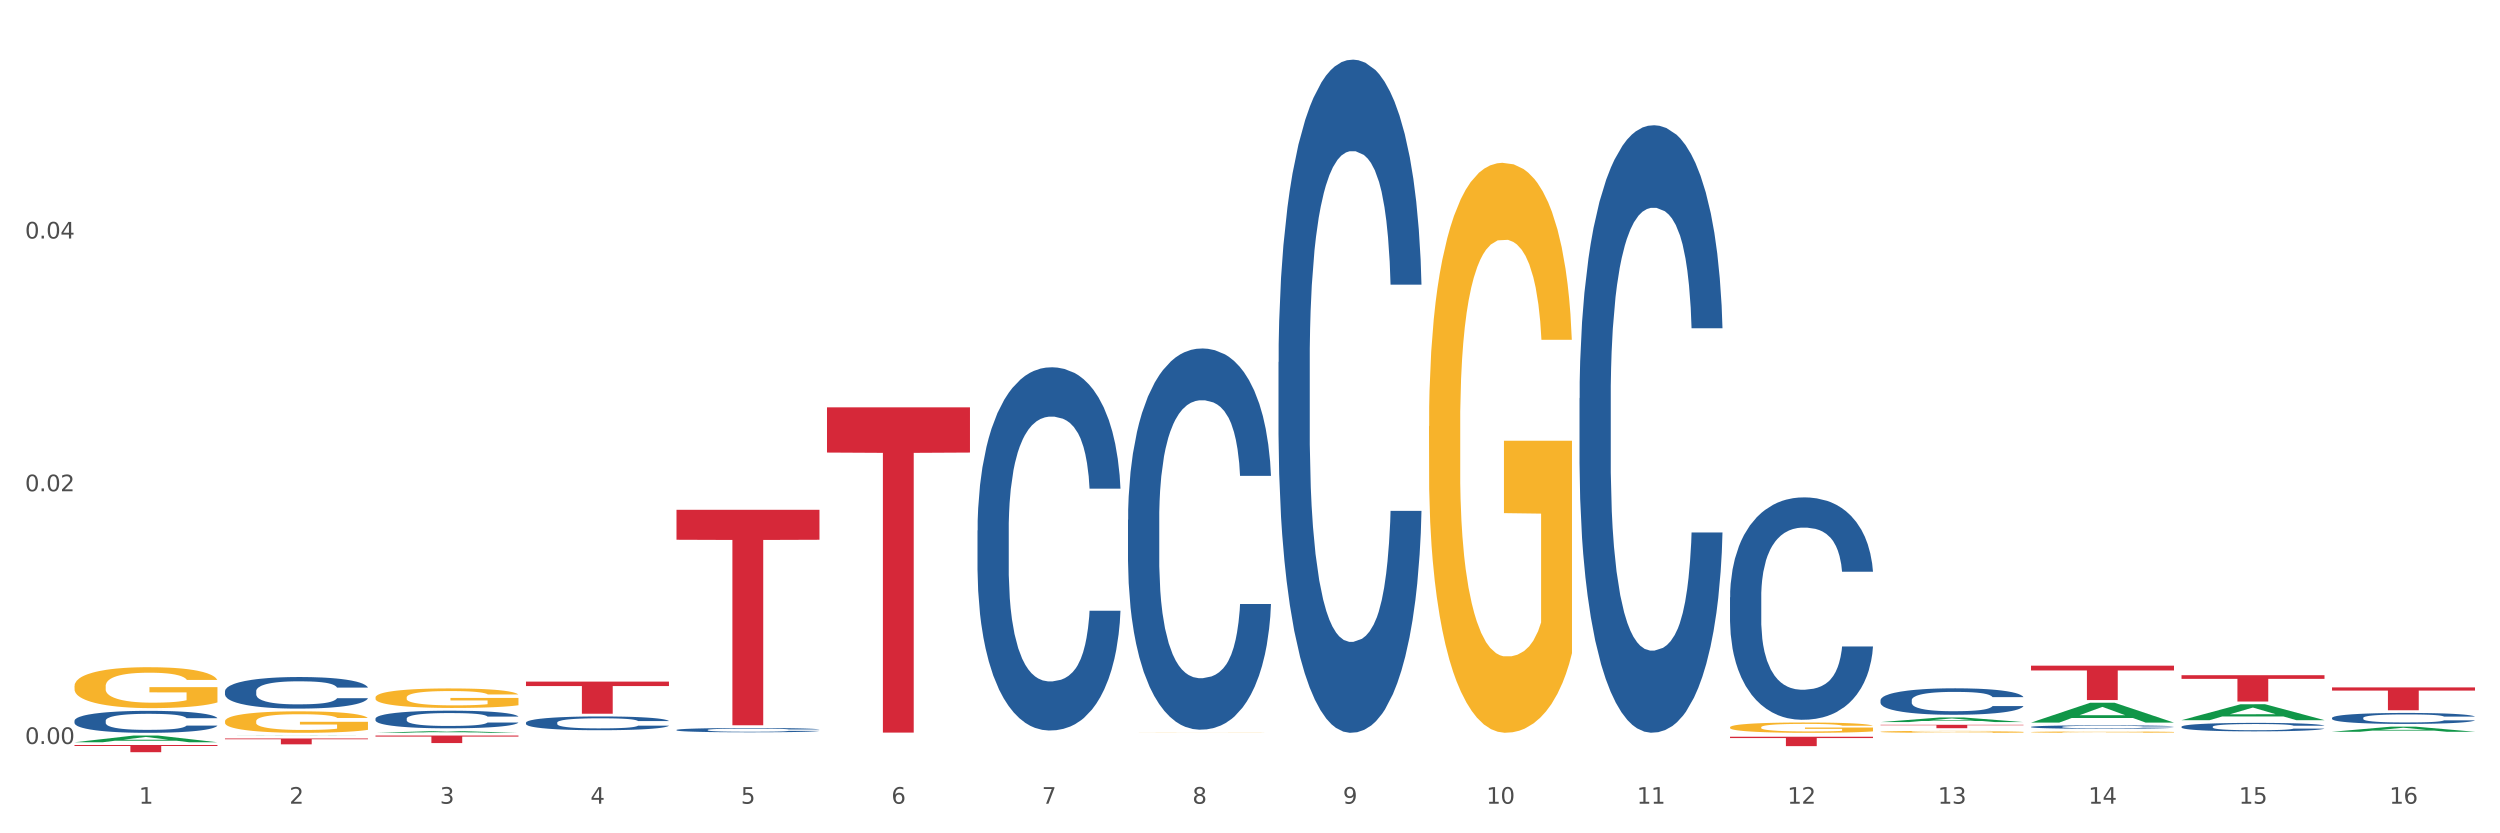 <?xml version="1.0" encoding="utf-8" standalone="no"?>
<!DOCTYPE svg PUBLIC "-//W3C//DTD SVG 1.1//EN"
  "http://www.w3.org/Graphics/SVG/1.1/DTD/svg11.dtd">
<svg xmlns:xlink="http://www.w3.org/1999/xlink" width="1080pt" height="360pt" viewBox="0 0 1080 360" xmlns="http://www.w3.org/2000/svg" version="1.1">
 <rect x="0" y="0" width="1080" height="360" fill="#333333" stroke="none"/>
 <defs>
  <style type="text/css">*{stroke-linejoin: round; stroke-linecap: butt}</style>
 </defs>
 <g id="figure_1">
  <g id="patch_1">
   <path d="M 0 360 
L 1080 360 
L 1080 0 
L 0 0 
z
" style="fill: #ffffff; stroke: #ffffff; stroke-linejoin: miter"/>
  </g>
  <g id="axes_1">
   <g id="matplotlib.axis_1">
    <g id="xtick_1">
     <g id="text_1">
      <!-- 1 -->
      <g style="fill: #4d4d4d" transform="translate(60.004 347.204) scale(0.096 -0.096)">
       <defs>
        <path id="DejaVuSans-31" d="M 794 531 
L 1825 531 
L 1825 4091 
L 703 3866 
L 703 4441 
L 1819 4666 
L 2450 4666 
L 2450 531 
L 3481 531 
L 3481 0 
L 794 0 
L 794 531 
z
" transform="scale(0.016)"/>
       </defs>
       <use xlink:href="#DejaVuSans-31"/>
      </g>
     </g>
    </g>
    <g id="xtick_2">
     <g id="text_2">
      <!-- 2 -->
      <g style="fill: #4d4d4d" transform="translate(125.021 347.204) scale(0.096 -0.096)">
       <defs>
        <path id="DejaVuSans-32" d="M 1228 531 
L 3431 531 
L 3431 0 
L 469 0 
L 469 531 
Q 828 903 1448 1529 
Q 2069 2156 2228 2338 
Q 2531 2678 2651 2914 
Q 2772 3150 2772 3378 
Q 2772 3750 2511 3984 
Q 2250 4219 1831 4219 
Q 1534 4219 1204 4116 
Q 875 4013 500 3803 
L 500 4441 
Q 881 4594 1212 4672 
Q 1544 4750 1819 4750 
Q 2544 4750 2975 4387 
Q 3406 4025 3406 3419 
Q 3406 3131 3298 2873 
Q 3191 2616 2906 2266 
Q 2828 2175 2409 1742 
Q 1991 1309 1228 531 
z
" transform="scale(0.016)"/>
       </defs>
       <use xlink:href="#DejaVuSans-32"/>
      </g>
     </g>
    </g>
    <g id="xtick_3">
     <g id="text_3">
      <!-- 3 -->
      <g style="fill: #4d4d4d" transform="translate(190.039 347.204) scale(0.096 -0.096)">
       <defs>
        <path id="DejaVuSans-33" d="M 2597 2516 
Q 3050 2419 3304 2112 
Q 3559 1806 3559 1356 
Q 3559 666 3084 287 
Q 2609 -91 1734 -91 
Q 1441 -91 1130 -33 
Q 819 25 488 141 
L 488 750 
Q 750 597 1062 519 
Q 1375 441 1716 441 
Q 2309 441 2620 675 
Q 2931 909 2931 1356 
Q 2931 1769 2642 2001 
Q 2353 2234 1838 2234 
L 1294 2234 
L 1294 2753 
L 1863 2753 
Q 2328 2753 2575 2939 
Q 2822 3125 2822 3475 
Q 2822 3834 2567 4026 
Q 2313 4219 1838 4219 
Q 1578 4219 1281 4162 
Q 984 4106 628 3988 
L 628 4550 
Q 988 4650 1302 4700 
Q 1616 4750 1894 4750 
Q 2613 4750 3031 4423 
Q 3450 4097 3450 3541 
Q 3450 3153 3228 2886 
Q 3006 2619 2597 2516 
z
" transform="scale(0.016)"/>
       </defs>
       <use xlink:href="#DejaVuSans-33"/>
      </g>
     </g>
    </g>
    <g id="xtick_4">
     <g id="text_4">
      <!-- 4 -->
      <g style="fill: #4d4d4d" transform="translate(255.056 347.204) scale(0.096 -0.096)">
       <defs>
        <path id="DejaVuSans-34" d="M 2419 4116 
L 825 1625 
L 2419 1625 
L 2419 4116 
z
M 2253 4666 
L 3047 4666 
L 3047 1625 
L 3713 1625 
L 3713 1100 
L 3047 1100 
L 3047 0 
L 2419 0 
L 2419 1100 
L 313 1100 
L 313 1709 
L 2253 4666 
z
" transform="scale(0.016)"/>
       </defs>
       <use xlink:href="#DejaVuSans-34"/>
      </g>
     </g>
    </g>
    <g id="xtick_5">
     <g id="text_5">
      <!-- 5 -->
      <g style="fill: #4d4d4d" transform="translate(320.073 347.204) scale(0.096 -0.096)">
       <defs>
        <path id="DejaVuSans-35" d="M 691 4666 
L 3169 4666 
L 3169 4134 
L 1269 4134 
L 1269 2991 
Q 1406 3038 1543 3061 
Q 1681 3084 1819 3084 
Q 2600 3084 3056 2656 
Q 3513 2228 3513 1497 
Q 3513 744 3044 326 
Q 2575 -91 1722 -91 
Q 1428 -91 1123 -41 
Q 819 9 494 109 
L 494 744 
Q 775 591 1075 516 
Q 1375 441 1709 441 
Q 2250 441 2565 725 
Q 2881 1009 2881 1497 
Q 2881 1984 2565 2268 
Q 2250 2553 1709 2553 
Q 1456 2553 1204 2497 
Q 953 2441 691 2322 
L 691 4666 
z
" transform="scale(0.016)"/>
       </defs>
       <use xlink:href="#DejaVuSans-35"/>
      </g>
     </g>
    </g>
    <g id="xtick_6">
     <g id="text_6">
      <!-- 6 -->
      <g style="fill: #4d4d4d" transform="translate(385.09 347.204) scale(0.096 -0.096)">
       <defs>
        <path id="DejaVuSans-36" d="M 2113 2584 
Q 1688 2584 1439 2293 
Q 1191 2003 1191 1497 
Q 1191 994 1439 701 
Q 1688 409 2113 409 
Q 2538 409 2786 701 
Q 3034 994 3034 1497 
Q 3034 2003 2786 2293 
Q 2538 2584 2113 2584 
z
M 3366 4563 
L 3366 3988 
Q 3128 4100 2886 4159 
Q 2644 4219 2406 4219 
Q 1781 4219 1451 3797 
Q 1122 3375 1075 2522 
Q 1259 2794 1537 2939 
Q 1816 3084 2150 3084 
Q 2853 3084 3261 2657 
Q 3669 2231 3669 1497 
Q 3669 778 3244 343 
Q 2819 -91 2113 -91 
Q 1303 -91 875 529 
Q 447 1150 447 2328 
Q 447 3434 972 4092 
Q 1497 4750 2381 4750 
Q 2619 4750 2861 4703 
Q 3103 4656 3366 4563 
z
" transform="scale(0.016)"/>
       </defs>
       <use xlink:href="#DejaVuSans-36"/>
      </g>
     </g>
    </g>
    <g id="xtick_7">
     <g id="text_7">
      <!-- 7 -->
      <g style="fill: #4d4d4d" transform="translate(450.108 347.204) scale(0.096 -0.096)">
       <defs>
        <path id="DejaVuSans-37" d="M 525 4666 
L 3525 4666 
L 3525 4397 
L 1831 0 
L 1172 0 
L 2766 4134 
L 525 4134 
L 525 4666 
z
" transform="scale(0.016)"/>
       </defs>
       <use xlink:href="#DejaVuSans-37"/>
      </g>
     </g>
    </g>
    <g id="xtick_8">
     <g id="text_8">
      <!-- 8 -->
      <g style="fill: #4d4d4d" transform="translate(515.125 347.204) scale(0.096 -0.096)">
       <defs>
        <path id="DejaVuSans-38" d="M 2034 2216 
Q 1584 2216 1326 1975 
Q 1069 1734 1069 1313 
Q 1069 891 1326 650 
Q 1584 409 2034 409 
Q 2484 409 2743 651 
Q 3003 894 3003 1313 
Q 3003 1734 2745 1975 
Q 2488 2216 2034 2216 
z
M 1403 2484 
Q 997 2584 770 2862 
Q 544 3141 544 3541 
Q 544 4100 942 4425 
Q 1341 4750 2034 4750 
Q 2731 4750 3128 4425 
Q 3525 4100 3525 3541 
Q 3525 3141 3298 2862 
Q 3072 2584 2669 2484 
Q 3125 2378 3379 2068 
Q 3634 1759 3634 1313 
Q 3634 634 3220 271 
Q 2806 -91 2034 -91 
Q 1263 -91 848 271 
Q 434 634 434 1313 
Q 434 1759 690 2068 
Q 947 2378 1403 2484 
z
M 1172 3481 
Q 1172 3119 1398 2916 
Q 1625 2713 2034 2713 
Q 2441 2713 2670 2916 
Q 2900 3119 2900 3481 
Q 2900 3844 2670 4047 
Q 2441 4250 2034 4250 
Q 1625 4250 1398 4047 
Q 1172 3844 1172 3481 
z
" transform="scale(0.016)"/>
       </defs>
       <use xlink:href="#DejaVuSans-38"/>
      </g>
     </g>
    </g>
    <g id="xtick_9">
     <g id="text_9">
      <!-- 9 -->
      <g style="fill: #4d4d4d" transform="translate(580.142 347.204) scale(0.096 -0.096)">
       <defs>
        <path id="DejaVuSans-39" d="M 703 97 
L 703 672 
Q 941 559 1184 500 
Q 1428 441 1663 441 
Q 2288 441 2617 861 
Q 2947 1281 2994 2138 
Q 2813 1869 2534 1725 
Q 2256 1581 1919 1581 
Q 1219 1581 811 2004 
Q 403 2428 403 3163 
Q 403 3881 828 4315 
Q 1253 4750 1959 4750 
Q 2769 4750 3195 4129 
Q 3622 3509 3622 2328 
Q 3622 1225 3098 567 
Q 2575 -91 1691 -91 
Q 1453 -91 1209 -44 
Q 966 3 703 97 
z
M 1959 2075 
Q 2384 2075 2632 2365 
Q 2881 2656 2881 3163 
Q 2881 3666 2632 3958 
Q 2384 4250 1959 4250 
Q 1534 4250 1286 3958 
Q 1038 3666 1038 3163 
Q 1038 2656 1286 2365 
Q 1534 2075 1959 2075 
z
" transform="scale(0.016)"/>
       </defs>
       <use xlink:href="#DejaVuSans-39"/>
      </g>
     </g>
    </g>
    <g id="xtick_10">
     <g id="text_10">
      <!-- 10 -->
      <g style="fill: #4d4d4d" transform="translate(642.105 347.204) scale(0.096 -0.096)">
       <defs>
        <path id="DejaVuSans-30" d="M 2034 4250 
Q 1547 4250 1301 3770 
Q 1056 3291 1056 2328 
Q 1056 1369 1301 889 
Q 1547 409 2034 409 
Q 2525 409 2770 889 
Q 3016 1369 3016 2328 
Q 3016 3291 2770 3770 
Q 2525 4250 2034 4250 
z
M 2034 4750 
Q 2819 4750 3233 4129 
Q 3647 3509 3647 2328 
Q 3647 1150 3233 529 
Q 2819 -91 2034 -91 
Q 1250 -91 836 529 
Q 422 1150 422 2328 
Q 422 3509 836 4129 
Q 1250 4750 2034 4750 
z
" transform="scale(0.016)"/>
       </defs>
       <use xlink:href="#DejaVuSans-31"/>
       <use xlink:href="#DejaVuSans-30" transform="translate(63.623 0)"/>
      </g>
     </g>
    </g>
    <g id="xtick_11">
     <g id="text_11">
      <!-- 11 -->
      <g style="fill: #4d4d4d" transform="translate(707.123 347.204) scale(0.096 -0.096)">
       <use xlink:href="#DejaVuSans-31"/>
       <use xlink:href="#DejaVuSans-31" transform="translate(63.623 0)"/>
      </g>
     </g>
    </g>
    <g id="xtick_12">
     <g id="text_12">
      <!-- 12 -->
      <g style="fill: #4d4d4d" transform="translate(772.14 347.204) scale(0.096 -0.096)">
       <use xlink:href="#DejaVuSans-31"/>
       <use xlink:href="#DejaVuSans-32" transform="translate(63.623 0)"/>
      </g>
     </g>
    </g>
    <g id="xtick_13">
     <g id="text_13">
      <!-- 13 -->
      <g style="fill: #4d4d4d" transform="translate(837.157 347.204) scale(0.096 -0.096)">
       <use xlink:href="#DejaVuSans-31"/>
       <use xlink:href="#DejaVuSans-33" transform="translate(63.623 0)"/>
      </g>
     </g>
    </g>
    <g id="xtick_14">
     <g id="text_14">
      <!-- 14 -->
      <g style="fill: #4d4d4d" transform="translate(902.174 347.204) scale(0.096 -0.096)">
       <use xlink:href="#DejaVuSans-31"/>
       <use xlink:href="#DejaVuSans-34" transform="translate(63.623 0)"/>
      </g>
     </g>
    </g>
    <g id="xtick_15">
     <g id="text_15">
      <!-- 15 -->
      <g style="fill: #4d4d4d" transform="translate(967.192 347.204) scale(0.096 -0.096)">
       <use xlink:href="#DejaVuSans-31"/>
       <use xlink:href="#DejaVuSans-35" transform="translate(63.623 0)"/>
      </g>
     </g>
    </g>
    <g id="xtick_16">
     <g id="text_16">
      <!-- 16 -->
      <g style="fill: #4d4d4d" transform="translate(1032.209 347.204) scale(0.096 -0.096)">
       <use xlink:href="#DejaVuSans-31"/>
       <use xlink:href="#DejaVuSans-36" transform="translate(63.623 0)"/>
      </g>
     </g>
    </g>
    <g id="xtick_17"/>
    <g id="xtick_18"/>
    <g id="xtick_19"/>
    <g id="xtick_20"/>
    <g id="xtick_21"/>
    <g id="xtick_22"/>
    <g id="xtick_23"/>
    <g id="xtick_24"/>
    <g id="xtick_25"/>
    <g id="xtick_26"/>
    <g id="xtick_27"/>
    <g id="xtick_28"/>
    <g id="xtick_29"/>
    <g id="xtick_30"/>
    <g id="xtick_31"/>
   </g>
   <g id="matplotlib.axis_2">
    <g id="ytick_1">
     <g id="text_17">
      <!-- 0.00 -->
      <g style="fill: #4d4d4d" transform="translate(10.8 321.399) scale(0.096 -0.096)">
       <defs>
        <path id="DejaVuSans-2e" d="M 684 794 
L 1344 794 
L 1344 0 
L 684 0 
L 684 794 
z
" transform="scale(0.016)"/>
       </defs>
       <use xlink:href="#DejaVuSans-30"/>
       <use xlink:href="#DejaVuSans-2e" transform="translate(63.623 0)"/>
       <use xlink:href="#DejaVuSans-30" transform="translate(95.41 0)"/>
       <use xlink:href="#DejaVuSans-30" transform="translate(159.033 0)"/>
      </g>
     </g>
    </g>
    <g id="ytick_2">
     <g id="text_18">
      <!-- 0.02 -->
      <g style="fill: #4d4d4d" transform="translate(10.8 212.221) scale(0.096 -0.096)">
       <use xlink:href="#DejaVuSans-30"/>
       <use xlink:href="#DejaVuSans-2e" transform="translate(63.623 0)"/>
       <use xlink:href="#DejaVuSans-30" transform="translate(95.41 0)"/>
       <use xlink:href="#DejaVuSans-32" transform="translate(159.033 0)"/>
      </g>
     </g>
    </g>
    <g id="ytick_3">
     <g id="text_19">
      <!-- 0.04 -->
      <g style="fill: #4d4d4d" transform="translate(10.8 103.043) scale(0.096 -0.096)">
       <use xlink:href="#DejaVuSans-30"/>
       <use xlink:href="#DejaVuSans-2e" transform="translate(63.623 0)"/>
       <use xlink:href="#DejaVuSans-30" transform="translate(95.41 0)"/>
       <use xlink:href="#DejaVuSans-34" transform="translate(159.033 0)"/>
      </g>
     </g>
    </g>
    <g id="ytick_4"/>
    <g id="ytick_5"/>
    <g id="ytick_6"/>
   </g>
   <g id="PolyCollection_1">
    <path d="M 32.175 320.655 
L 32.239 320.652 
L 57.709 317.755 
L 68.28 317.752 
L 93.941 320.66 
L 81.715 320.66 
L 76.176 319.983 
L 49.877 319.983 
L 49.686 319.994 
L 44.337 320.66 
L 32.175 320.66 
L 32.175 320.655 
L 53.188 319.579 
L 72.864 319.576 
L 63.122 318.372 
L 62.995 318.366 
L 62.867 318.375 
L 53.125 319.576 
L 53.188 319.579 
L 32.175 320.655 
z
" clip-path="url(#p32dcc5bfe1)" style="fill: #109648"/>
    <path d="M 97.192 319.009 
L 158.959 319.009 
L 158.959 319.361 
L 134.662 319.363 
L 134.662 321.543 
L 121.343 321.543 
L 121.343 319.363 
L 97.192 319.361 
L 97.192 319.011 
L 97.192 319.009 
z
" clip-path="url(#p32dcc5bfe1)" style="fill: #d62839"/>
    <path d="M 162.209 317.752 
L 223.976 317.752 
L 223.976 318.205 
L 199.679 318.208 
L 199.679 321.015 
L 186.36 321.015 
L 186.36 318.208 
L 162.209 318.205 
L 162.209 317.755 
L 162.209 317.752 
z
" clip-path="url(#p32dcc5bfe1)" style="fill: #d62839"/>
    <path d="M 227.227 294.451 
L 288.993 294.451 
L 288.993 296.38 
L 264.696 296.393 
L 264.696 308.331 
L 251.377 308.331 
L 251.377 296.393 
L 227.227 296.38 
L 227.227 294.464 
L 227.227 294.451 
z
" clip-path="url(#p32dcc5bfe1)" style="fill: #d62839"/>
    <path d="M 292.244 220.24 
L 354.01 220.24 
L 354.01 233.176 
L 329.714 233.263 
L 329.714 313.324 
L 316.394 313.324 
L 316.394 233.263 
L 292.244 233.176 
L 292.244 220.328 
L 292.244 220.24 
z
" clip-path="url(#p32dcc5bfe1)" style="fill: #d62839"/>
    <path d="M 357.261 175.979 
L 419.028 175.979 
L 419.028 195.506 
L 394.731 195.638 
L 394.731 316.493 
L 381.412 316.493 
L 381.412 195.638 
L 357.261 195.506 
L 357.261 176.111 
L 357.261 175.979 
z
" clip-path="url(#p32dcc5bfe1)" style="fill: #d62839"/>
    <path d="M 747.365 318.273 
L 809.131 318.273 
L 809.131 318.835 
L 784.834 318.839 
L 784.834 322.319 
L 771.515 322.319 
L 771.515 318.839 
L 747.365 318.835 
L 747.365 318.276 
L 747.365 318.273 
z
" clip-path="url(#p32dcc5bfe1)" style="fill: #d62839"/>
    <path d="M 812.382 313.111 
L 874.148 313.111 
L 874.148 313.314 
L 849.852 313.316 
L 849.852 314.575 
L 836.532 314.575 
L 836.532 313.316 
L 812.382 313.314 
L 812.382 313.112 
L 812.382 313.111 
z
" clip-path="url(#p32dcc5bfe1)" style="fill: #d62839"/>
    <path d="M 877.399 287.578 
L 939.166 287.578 
L 939.166 289.64 
L 914.869 289.654 
L 914.869 302.417 
L 901.549 302.417 
L 901.549 289.654 
L 877.399 289.64 
L 877.399 287.592 
L 877.399 287.578 
z
" clip-path="url(#p32dcc5bfe1)" style="fill: #d62839"/>
    <path d="M 942.416 291.683 
L 1004.183 291.683 
L 1004.183 293.263 
L 979.886 293.274 
L 979.886 303.058 
L 966.567 303.058 
L 966.567 293.274 
L 942.416 293.263 
L 942.416 291.693 
L 942.416 291.683 
z
" clip-path="url(#p32dcc5bfe1)" style="fill: #d62839"/>
    <path d="M 1007.434 296.966 
L 1069.2 296.966 
L 1069.2 298.335 
L 1044.903 298.345 
L 1044.903 306.821 
L 1031.584 306.821 
L 1031.584 298.345 
L 1007.434 298.335 
L 1007.434 296.975 
L 1007.434 296.966 
z
" clip-path="url(#p32dcc5bfe1)" style="fill: #d62839"/>
    <path d="M 32.175 296.402 
L 32.248 296.386 
L 32.248 295.805 
L 32.394 295.304 
L 33.123 294.093 
L 34.217 293.091 
L 35.019 292.558 
L 35.821 292.122 
L 36.769 291.686 
L 37.936 291.234 
L 40.051 290.572 
L 41.363 290.233 
L 42.968 289.877 
L 45.885 289.36 
L 47.999 289.07 
L 50.187 288.827 
L 53.76 288.537 
L 56.094 288.408 
L 58.573 288.311 
L 61.563 288.246 
L 63.824 288.23 
L 68.783 288.278 
L 73.012 288.424 
L 75.054 288.537 
L 77.679 288.731 
L 79.065 288.86 
L 81.326 289.118 
L 83.659 289.457 
L 85.263 289.748 
L 87.67 290.297 
L 89.493 290.846 
L 91.17 291.525 
L 92.045 291.993 
L 92.702 292.429 
L 93.285 292.93 
L 93.868 293.721 
L 80.742 293.721 
L 80.232 293.156 
L 79.43 292.623 
L 78.263 292.106 
L 77.242 291.783 
L 75.492 291.379 
L 73.887 291.121 
L 72.21 290.927 
L 70.168 290.766 
L 68.564 290.685 
L 66.303 290.62 
L 61.855 290.636 
L 58.865 290.766 
L 56.823 290.927 
L 55.511 291.072 
L 54.344 291.234 
L 53.031 291.46 
L 51.5 291.799 
L 50.406 292.106 
L 49.312 292.494 
L 48.437 292.881 
L 47.635 293.333 
L 46.979 293.818 
L 46.468 294.319 
L 46.031 294.932 
L 45.666 295.95 
L 45.666 298.163 
L 45.812 298.663 
L 46.176 299.325 
L 46.614 299.826 
L 47.343 300.424 
L 47.999 300.827 
L 49.239 301.409 
L 50.625 301.893 
L 51.719 302.2 
L 52.812 302.459 
L 54.708 302.814 
L 56.823 303.105 
L 58.646 303.282 
L 61.126 303.444 
L 62.803 303.508 
L 64.261 303.541 
L 67.835 303.541 
L 70.387 303.492 
L 73.231 303.379 
L 75.419 303.234 
L 77.242 303.056 
L 79.284 302.765 
L 80.596 302.491 
L 80.596 299.115 
L 64.553 299.099 
L 64.553 296.854 
L 93.941 296.854 
L 93.941 303.444 
L 92.702 303.783 
L 91.316 304.09 
L 89.858 304.364 
L 87.67 304.704 
L 85.045 305.027 
L 82.711 305.253 
L 80.232 305.446 
L 77.315 305.624 
L 73.523 305.786 
L 71.189 305.85 
L 68.272 305.899 
L 64.845 305.915 
L 61.855 305.883 
L 58.938 305.802 
L 55.875 305.656 
L 52.885 305.446 
L 50.625 305.236 
L 48.364 304.978 
L 45.958 304.639 
L 44.062 304.316 
L 42.603 304.025 
L 40.999 303.654 
L 39.249 303.169 
L 37.936 302.733 
L 36.769 302.281 
L 35.529 301.699 
L 34.654 301.199 
L 33.779 300.569 
L 33.269 300.101 
L 32.685 299.374 
L 32.248 298.356 
L 32.175 296.402 
z
" clip-path="url(#p32dcc5bfe1)" style="fill: #f7b32b"/>
    <path d="M 32.175 321.828 
L 93.941 321.828 
L 93.941 322.262 
L 69.645 322.265 
L 69.645 324.95 
L 56.325 324.95 
L 56.325 322.265 
L 32.175 322.262 
L 32.175 321.831 
L 32.175 321.828 
z
" clip-path="url(#p32dcc5bfe1)" style="fill: #d62839"/>
    <path d="M 1007.434 310.125 
L 1007.507 310.121 
L 1007.507 309.999 
L 1007.726 309.834 
L 1008.529 309.53 
L 1009.551 309.3 
L 1011.303 309.031 
L 1012.252 308.918 
L 1013.493 308.792 
L 1016.049 308.588 
L 1018.969 308.415 
L 1021.013 308.319 
L 1022.547 308.259 
L 1025.978 308.15 
L 1027.949 308.102 
L 1029.994 308.063 
L 1031.746 308.037 
L 1034.666 308.007 
L 1037.003 307.994 
L 1039.704 307.989 
L 1041.967 307.994 
L 1044.961 308.011 
L 1049.341 308.063 
L 1051.021 308.094 
L 1053.284 308.146 
L 1055.62 308.215 
L 1057.518 308.285 
L 1059.709 308.384 
L 1061.972 308.515 
L 1064.162 308.68 
L 1065.696 308.831 
L 1066.937 308.992 
L 1068.032 309.187 
L 1068.835 309.4 
L 1069.2 309.578 
L 1055.839 309.578 
L 1055.474 309.417 
L 1054.744 309.244 
L 1054.014 309.127 
L 1053.211 309.031 
L 1051.97 308.923 
L 1050.875 308.853 
L 1049.049 308.771 
L 1047.37 308.719 
L 1045.983 308.688 
L 1044.304 308.662 
L 1040.726 308.636 
L 1038.171 308.636 
L 1036.565 308.645 
L 1034.593 308.667 
L 1032.914 308.697 
L 1030.943 308.749 
L 1029.41 308.805 
L 1027.876 308.879 
L 1027 308.931 
L 1025.686 309.027 
L 1024.81 309.105 
L 1023.642 309.239 
L 1022.985 309.335 
L 1021.817 309.582 
L 1021.306 309.765 
L 1021.086 309.891 
L 1020.94 310.029 
L 1020.94 310.707 
L 1021.379 311.01 
L 1021.744 311.141 
L 1022.328 311.288 
L 1023.423 311.479 
L 1025.029 311.666 
L 1026.708 311.8 
L 1028.095 311.883 
L 1029.41 311.944 
L 1030.724 311.991 
L 1032.33 312.035 
L 1033.644 312.061 
L 1035.615 312.087 
L 1037.952 312.1 
L 1039.777 312.1 
L 1043.501 312.078 
L 1045.18 312.056 
L 1046.786 312.026 
L 1048.538 311.978 
L 1049.925 311.926 
L 1050.728 311.887 
L 1052.043 311.805 
L 1053.065 311.718 
L 1053.941 311.618 
L 1054.525 311.531 
L 1055.182 311.401 
L 1055.693 311.253 
L 1055.839 311.175 
L 1069.2 311.175 
L 1068.908 311.332 
L 1068.397 311.484 
L 1067.375 311.688 
L 1066.572 311.805 
L 1065.33 311.948 
L 1064.016 312.069 
L 1062.191 312.204 
L 1060.512 312.304 
L 1058.76 312.391 
L 1056.861 312.469 
L 1053.43 312.577 
L 1052.189 312.608 
L 1049.56 312.66 
L 1047.516 312.69 
L 1044.523 312.721 
L 1041.456 312.738 
L 1038.244 312.742 
L 1035.396 312.734 
L 1032.257 312.708 
L 1030.286 312.681 
L 1028.095 312.642 
L 1025.54 312.582 
L 1023.131 312.508 
L 1020.867 312.421 
L 1018.75 312.321 
L 1016.779 312.208 
L 1014.224 312.022 
L 1012.325 311.839 
L 1010.938 311.67 
L 1009.989 311.527 
L 1009.04 311.345 
L 1008.529 311.219 
L 1007.726 310.915 
L 1007.434 310.633 
L 1007.434 310.125 
z
" clip-path="url(#p32dcc5bfe1)" style="fill: #255c99"/>
    <path d="M 877.399 314.009 
L 877.472 314.008 
L 877.472 313.969 
L 877.691 313.918 
L 878.494 313.822 
L 879.516 313.75 
L 881.269 313.665 
L 882.218 313.63 
L 883.459 313.591 
L 886.014 313.526 
L 888.935 313.472 
L 890.979 313.442 
L 892.512 313.423 
L 895.944 313.389 
L 897.915 313.374 
L 899.959 313.362 
L 901.711 313.353 
L 904.632 313.344 
L 906.968 313.34 
L 909.67 313.338 
L 911.933 313.34 
L 914.926 313.345 
L 919.307 313.362 
L 920.986 313.371 
L 923.249 313.387 
L 925.586 313.409 
L 927.484 313.431 
L 929.674 313.462 
L 931.938 313.503 
L 934.128 313.555 
L 935.661 313.603 
L 936.902 313.653 
L 937.997 313.715 
L 938.8 313.781 
L 939.166 313.837 
L 925.805 313.837 
L 925.44 313.787 
L 924.71 313.732 
L 923.979 313.695 
L 923.176 313.665 
L 921.935 313.631 
L 920.84 313.61 
L 919.015 313.584 
L 917.336 313.567 
L 915.948 313.558 
L 914.269 313.55 
L 910.692 313.541 
L 908.136 313.541 
L 906.53 313.544 
L 904.559 313.551 
L 902.88 313.561 
L 900.908 313.577 
L 899.375 313.595 
L 897.842 313.618 
L 896.966 313.634 
L 895.652 313.664 
L 894.775 313.689 
L 893.607 313.731 
L 892.95 313.761 
L 891.782 313.839 
L 891.271 313.896 
L 891.052 313.935 
L 890.906 313.979 
L 890.906 314.192 
L 891.344 314.287 
L 891.709 314.328 
L 892.293 314.374 
L 893.388 314.434 
L 894.995 314.493 
L 896.674 314.535 
L 898.061 314.561 
L 899.375 314.58 
L 900.689 314.595 
L 902.296 314.609 
L 903.61 314.617 
L 905.581 314.625 
L 907.917 314.629 
L 909.743 314.629 
L 913.466 314.622 
L 915.145 314.616 
L 916.751 314.606 
L 918.504 314.591 
L 919.891 314.575 
L 920.694 314.562 
L 922.008 314.536 
L 923.03 314.509 
L 923.906 314.478 
L 924.491 314.451 
L 925.148 314.41 
L 925.659 314.363 
L 925.805 314.339 
L 939.166 314.339 
L 938.873 314.388 
L 938.362 314.436 
L 937.34 314.5 
L 936.537 314.536 
L 935.296 314.581 
L 933.982 314.62 
L 932.157 314.662 
L 930.477 314.693 
L 928.725 314.72 
L 926.827 314.745 
L 923.395 314.779 
L 922.154 314.789 
L 919.526 314.805 
L 917.482 314.815 
L 914.488 314.824 
L 911.422 314.83 
L 908.209 314.831 
L 905.362 314.828 
L 902.223 314.82 
L 900.251 314.812 
L 898.061 314.8 
L 895.506 314.78 
L 893.096 314.757 
L 890.833 314.73 
L 888.716 314.699 
L 886.744 314.663 
L 884.189 314.605 
L 882.291 314.547 
L 880.904 314.494 
L 879.954 314.449 
L 879.005 314.392 
L 878.494 314.352 
L 877.691 314.257 
L 877.399 314.168 
L 877.399 314.009 
z
" clip-path="url(#p32dcc5bfe1)" style="fill: #255c99"/>
    <path d="M 812.382 302.486 
L 812.455 302.476 
L 812.455 302.183 
L 812.674 301.786 
L 813.477 301.054 
L 814.499 300.501 
L 816.251 299.853 
L 817.201 299.581 
L 818.442 299.278 
L 820.997 298.787 
L 823.917 298.369 
L 825.962 298.139 
L 827.495 297.993 
L 830.926 297.731 
L 832.898 297.616 
L 834.942 297.522 
L 836.694 297.46 
L 839.615 297.386 
L 841.951 297.355 
L 844.652 297.345 
L 846.916 297.355 
L 849.909 297.397 
L 854.29 297.522 
L 855.969 297.595 
L 858.232 297.721 
L 860.568 297.888 
L 862.467 298.055 
L 864.657 298.296 
L 866.92 298.609 
L 869.111 299.006 
L 870.644 299.372 
L 871.885 299.759 
L 872.98 300.229 
L 873.783 300.741 
L 874.148 301.169 
L 860.787 301.169 
L 860.422 300.783 
L 859.692 300.365 
L 858.962 300.083 
L 858.159 299.853 
L 856.918 299.591 
L 855.823 299.424 
L 853.998 299.226 
L 852.318 299.1 
L 850.931 299.027 
L 849.252 298.964 
L 845.674 298.902 
L 843.119 298.902 
L 841.513 298.923 
L 839.542 298.975 
L 837.862 299.048 
L 835.891 299.173 
L 834.358 299.309 
L 832.825 299.487 
L 831.949 299.612 
L 830.634 299.842 
L 829.758 300.03 
L 828.59 300.354 
L 827.933 300.584 
L 826.765 301.18 
L 826.254 301.619 
L 826.035 301.922 
L 825.889 302.256 
L 825.889 303.886 
L 826.327 304.618 
L 826.692 304.931 
L 827.276 305.287 
L 828.371 305.746 
L 829.977 306.196 
L 831.657 306.52 
L 833.044 306.718 
L 834.358 306.864 
L 835.672 306.979 
L 837.278 307.084 
L 838.592 307.147 
L 840.564 307.209 
L 842.9 307.241 
L 844.725 307.241 
L 848.449 307.188 
L 850.128 307.136 
L 851.734 307.063 
L 853.486 306.948 
L 854.874 306.823 
L 855.677 306.729 
L 856.991 306.53 
L 858.013 306.321 
L 858.889 306.081 
L 859.473 305.872 
L 860.13 305.558 
L 860.641 305.203 
L 860.787 305.015 
L 874.148 305.015 
L 873.856 305.391 
L 873.345 305.757 
L 872.323 306.248 
L 871.52 306.53 
L 870.279 306.875 
L 868.965 307.168 
L 867.139 307.491 
L 865.46 307.732 
L 863.708 307.941 
L 861.81 308.129 
L 858.378 308.39 
L 857.137 308.463 
L 854.509 308.589 
L 852.464 308.662 
L 849.471 308.735 
L 846.405 308.777 
L 843.192 308.787 
L 840.345 308.766 
L 837.205 308.704 
L 835.234 308.641 
L 833.044 308.547 
L 830.488 308.401 
L 828.079 308.223 
L 825.816 308.014 
L 823.698 307.774 
L 821.727 307.502 
L 819.172 307.053 
L 817.274 306.614 
L 815.886 306.206 
L 814.937 305.861 
L 813.988 305.422 
L 813.477 305.119 
L 812.674 304.388 
L 812.382 303.709 
L 812.382 302.486 
z
" clip-path="url(#p32dcc5bfe1)" style="fill: #255c99"/>
    <path d="M 747.365 258.037 
L 747.438 257.949 
L 747.438 255.492 
L 747.657 252.158 
L 748.46 246.015 
L 749.482 241.364 
L 751.234 235.924 
L 752.183 233.642 
L 753.424 231.098 
L 755.98 226.973 
L 758.9 223.463 
L 760.944 221.533 
L 762.478 220.304 
L 765.909 218.11 
L 767.88 217.145 
L 769.925 216.355 
L 771.677 215.829 
L 774.597 215.215 
L 776.934 214.951 
L 779.635 214.864 
L 781.898 214.951 
L 784.892 215.302 
L 789.272 216.355 
L 790.952 216.97 
L 793.215 218.023 
L 795.551 219.427 
L 797.449 220.831 
L 799.64 222.849 
L 801.903 225.482 
L 804.093 228.816 
L 805.627 231.887 
L 806.868 235.134 
L 807.963 239.083 
L 808.766 243.383 
L 809.131 246.981 
L 795.77 246.981 
L 795.405 243.734 
L 794.675 240.224 
L 793.945 237.854 
L 793.142 235.924 
L 791.901 233.73 
L 790.806 232.326 
L 788.98 230.659 
L 787.301 229.606 
L 785.914 228.992 
L 784.235 228.465 
L 780.657 227.939 
L 778.102 227.939 
L 776.496 228.114 
L 774.524 228.553 
L 772.845 229.167 
L 770.874 230.22 
L 769.341 231.361 
L 767.807 232.853 
L 766.931 233.906 
L 765.617 235.836 
L 764.741 237.416 
L 763.573 240.136 
L 762.916 242.066 
L 761.748 247.068 
L 761.237 250.754 
L 761.018 253.299 
L 760.871 256.107 
L 760.871 269.796 
L 761.31 275.938 
L 761.675 278.571 
L 762.259 281.554 
L 763.354 285.415 
L 764.96 289.189 
L 766.639 291.909 
L 768.026 293.576 
L 769.341 294.805 
L 770.655 295.77 
L 772.261 296.647 
L 773.575 297.174 
L 775.546 297.7 
L 777.883 297.964 
L 779.708 297.964 
L 783.432 297.525 
L 785.111 297.086 
L 786.717 296.472 
L 788.469 295.507 
L 789.856 294.454 
L 790.66 293.664 
L 791.974 291.997 
L 792.996 290.242 
L 793.872 288.223 
L 794.456 286.468 
L 795.113 283.836 
L 795.624 280.852 
L 795.77 279.273 
L 809.131 279.273 
L 808.839 282.432 
L 808.328 285.503 
L 807.306 289.627 
L 806.503 291.997 
L 805.262 294.892 
L 803.947 297.349 
L 802.122 300.07 
L 800.443 302.088 
L 798.691 303.843 
L 796.792 305.423 
L 793.361 307.616 
L 792.12 308.231 
L 789.491 309.284 
L 787.447 309.898 
L 784.454 310.512 
L 781.387 310.863 
L 778.175 310.951 
L 775.327 310.775 
L 772.188 310.249 
L 770.217 309.722 
L 768.026 308.933 
L 765.471 307.704 
L 763.062 306.212 
L 760.798 304.457 
L 758.681 302.439 
L 756.71 300.158 
L 754.155 296.384 
L 752.256 292.699 
L 750.869 289.276 
L 749.92 286.381 
L 748.971 282.695 
L 748.46 280.15 
L 747.657 274.008 
L 747.365 268.304 
L 747.365 258.037 
z
" clip-path="url(#p32dcc5bfe1)" style="fill: #255c99"/>
    <path d="M 682.347 172.019 
L 682.42 171.779 
L 682.42 165.069 
L 682.639 155.961 
L 683.443 139.184 
L 684.465 126.482 
L 686.217 111.622 
L 687.166 105.39 
L 688.407 98.44 
L 690.963 87.175 
L 693.883 77.589 
L 695.927 72.316 
L 697.46 68.96 
L 700.892 62.969 
L 702.863 60.332 
L 704.907 58.175 
L 706.66 56.737 
L 709.58 55.059 
L 711.916 54.34 
L 714.618 54.101 
L 716.881 54.34 
L 719.875 55.299 
L 724.255 58.175 
L 725.934 59.853 
L 728.198 62.729 
L 730.534 66.564 
L 732.432 70.398 
L 734.623 75.911 
L 736.886 83.101 
L 739.076 92.209 
L 740.609 100.597 
L 741.85 109.465 
L 742.946 120.25 
L 743.749 131.994 
L 744.114 141.82 
L 730.753 141.82 
L 730.388 132.953 
L 729.658 123.366 
L 728.928 116.895 
L 728.125 111.622 
L 726.883 105.63 
L 725.788 101.795 
L 723.963 97.242 
L 722.284 94.366 
L 720.897 92.688 
L 719.217 91.25 
L 715.64 89.812 
L 713.085 89.812 
L 711.478 90.291 
L 709.507 91.49 
L 707.828 93.167 
L 705.857 96.043 
L 704.323 99.159 
L 702.79 103.233 
L 701.914 106.109 
L 700.6 111.382 
L 699.724 115.696 
L 698.556 123.126 
L 697.899 128.399 
L 696.73 142.06 
L 696.219 152.126 
L 696 159.077 
L 695.854 166.746 
L 695.854 204.135 
L 696.292 220.912 
L 696.657 228.102 
L 697.241 236.251 
L 698.337 246.796 
L 699.943 257.102 
L 701.622 264.532 
L 703.009 269.086 
L 704.323 272.441 
L 705.638 275.078 
L 707.244 277.474 
L 708.558 278.912 
L 710.529 280.35 
L 712.866 281.069 
L 714.691 281.069 
L 718.414 279.871 
L 720.094 278.673 
L 721.7 276.995 
L 723.452 274.359 
L 724.839 271.483 
L 725.642 269.326 
L 726.956 264.772 
L 727.979 259.978 
L 728.855 254.466 
L 729.439 249.673 
L 730.096 242.482 
L 730.607 234.334 
L 730.753 230.019 
L 744.114 230.019 
L 743.822 238.648 
L 743.311 247.036 
L 742.289 258.301 
L 741.485 264.772 
L 740.244 272.681 
L 738.93 279.392 
L 737.105 286.822 
L 735.426 292.334 
L 733.673 297.127 
L 731.775 301.442 
L 728.344 307.433 
L 727.102 309.111 
L 724.474 311.987 
L 722.43 313.665 
L 719.436 315.342 
L 716.37 316.301 
L 713.158 316.541 
L 710.31 316.061 
L 707.171 314.623 
L 705.2 313.185 
L 703.009 311.028 
L 700.454 307.673 
L 698.045 303.599 
L 695.781 298.805 
L 693.664 293.293 
L 691.693 287.061 
L 689.137 276.755 
L 687.239 266.689 
L 685.852 257.342 
L 684.903 249.433 
L 683.954 239.367 
L 683.443 232.416 
L 682.639 215.639 
L 682.347 200.061 
L 682.347 172.019 
z
" clip-path="url(#p32dcc5bfe1)" style="fill: #255c99"/>
    <path d="M 552.313 156.431 
L 552.386 156.166 
L 552.386 148.729 
L 552.605 138.637 
L 553.408 120.045 
L 554.43 105.969 
L 556.182 89.502 
L 557.132 82.596 
L 558.373 74.894 
L 560.928 62.411 
L 563.848 51.788 
L 565.893 45.945 
L 567.426 42.226 
L 570.857 35.586 
L 572.829 32.665 
L 574.873 30.275 
L 576.625 28.681 
L 579.546 26.822 
L 581.882 26.025 
L 584.583 25.759 
L 586.847 26.025 
L 589.84 27.087 
L 594.221 30.275 
L 595.9 32.134 
L 598.163 35.321 
L 600.499 39.57 
L 602.398 43.82 
L 604.588 49.928 
L 606.851 57.896 
L 609.042 67.989 
L 610.575 77.285 
L 611.816 87.112 
L 612.911 99.063 
L 613.714 112.077 
L 614.079 122.967 
L 600.718 122.967 
L 600.353 113.14 
L 599.623 102.516 
L 598.893 95.345 
L 598.09 89.502 
L 596.849 82.862 
L 595.754 78.613 
L 593.929 73.566 
L 592.249 70.379 
L 590.862 68.52 
L 589.183 66.926 
L 585.605 65.333 
L 583.05 65.333 
L 581.444 65.864 
L 579.473 67.192 
L 577.793 69.051 
L 575.822 72.238 
L 574.289 75.691 
L 572.756 80.206 
L 571.88 83.393 
L 570.565 89.236 
L 569.689 94.017 
L 568.521 102.25 
L 567.864 108.093 
L 566.696 123.232 
L 566.185 134.387 
L 565.966 142.089 
L 565.82 150.588 
L 565.82 192.021 
L 566.258 210.612 
L 566.623 218.58 
L 567.207 227.61 
L 568.302 239.296 
L 569.908 250.717 
L 571.588 258.95 
L 572.975 263.997 
L 574.289 267.715 
L 575.603 270.636 
L 577.209 273.292 
L 578.523 274.886 
L 580.495 276.479 
L 582.831 277.276 
L 584.656 277.276 
L 588.38 275.948 
L 590.059 274.62 
L 591.665 272.761 
L 593.418 269.84 
L 594.805 266.652 
L 595.608 264.262 
L 596.922 259.216 
L 597.944 253.904 
L 598.82 247.795 
L 599.404 242.484 
L 600.061 234.516 
L 600.572 225.486 
L 600.718 220.705 
L 614.079 220.705 
L 613.787 230.266 
L 613.276 239.562 
L 612.254 252.045 
L 611.451 259.216 
L 610.21 267.98 
L 608.896 275.417 
L 607.07 283.65 
L 605.391 289.759 
L 603.639 295.071 
L 601.741 299.852 
L 598.309 306.491 
L 597.068 308.351 
L 594.44 311.538 
L 592.395 313.397 
L 589.402 315.256 
L 586.336 316.318 
L 583.123 316.584 
L 580.276 316.053 
L 577.136 314.459 
L 575.165 312.866 
L 572.975 310.475 
L 570.419 306.757 
L 568.01 302.242 
L 565.747 296.93 
L 563.629 290.821 
L 561.658 283.916 
L 559.103 272.496 
L 557.205 261.341 
L 555.817 250.982 
L 554.868 242.218 
L 553.919 231.063 
L 553.408 223.361 
L 552.605 204.769 
L 552.313 187.506 
L 552.313 156.431 
z
" clip-path="url(#p32dcc5bfe1)" style="fill: #255c99"/>
    <path d="M 487.296 224.537 
L 487.369 224.387 
L 487.369 220.175 
L 487.588 214.459 
L 488.391 203.93 
L 489.413 195.959 
L 491.165 186.633 
L 492.114 182.722 
L 493.356 178.36 
L 495.911 171.291 
L 498.831 165.274 
L 500.876 161.965 
L 502.409 159.859 
L 505.84 156.099 
L 507.811 154.445 
L 509.856 153.091 
L 511.608 152.188 
L 514.528 151.136 
L 516.865 150.684 
L 519.566 150.534 
L 521.829 150.684 
L 524.823 151.286 
L 529.203 153.091 
L 530.883 154.144 
L 533.146 155.949 
L 535.482 158.355 
L 537.38 160.762 
L 539.571 164.221 
L 541.834 168.734 
L 544.024 174.45 
L 545.558 179.714 
L 546.799 185.279 
L 547.894 192.048 
L 548.697 199.418 
L 549.062 205.585 
L 535.701 205.585 
L 535.336 200.02 
L 534.606 194.003 
L 533.876 189.942 
L 533.073 186.633 
L 531.832 182.873 
L 530.737 180.466 
L 528.911 177.608 
L 527.232 175.803 
L 525.845 174.75 
L 524.166 173.848 
L 520.588 172.945 
L 518.033 172.945 
L 516.427 173.246 
L 514.455 173.998 
L 512.776 175.051 
L 510.805 176.856 
L 509.272 178.811 
L 507.738 181.369 
L 506.862 183.173 
L 505.548 186.483 
L 504.672 189.19 
L 503.504 193.853 
L 502.847 197.162 
L 501.679 205.735 
L 501.168 212.053 
L 500.949 216.415 
L 500.803 221.228 
L 500.803 244.692 
L 501.241 255.221 
L 501.606 259.734 
L 502.19 264.848 
L 503.285 271.466 
L 504.891 277.933 
L 506.57 282.596 
L 507.957 285.454 
L 509.272 287.56 
L 510.586 289.214 
L 512.192 290.719 
L 513.506 291.621 
L 515.478 292.524 
L 517.814 292.975 
L 519.639 292.975 
L 523.363 292.223 
L 525.042 291.471 
L 526.648 290.418 
L 528.4 288.763 
L 529.787 286.958 
L 530.591 285.605 
L 531.905 282.747 
L 532.927 279.738 
L 533.803 276.279 
L 534.387 273.271 
L 535.044 268.758 
L 535.555 263.644 
L 535.701 260.937 
L 549.062 260.937 
L 548.77 266.352 
L 548.259 271.616 
L 547.237 278.686 
L 546.434 282.747 
L 545.193 287.71 
L 543.878 291.922 
L 542.053 296.585 
L 540.374 300.044 
L 538.622 303.052 
L 536.723 305.76 
L 533.292 309.52 
L 532.051 310.573 
L 529.422 312.378 
L 527.378 313.431 
L 524.385 314.484 
L 521.318 315.085 
L 518.106 315.236 
L 515.258 314.935 
L 512.119 314.033 
L 510.148 313.13 
L 507.957 311.776 
L 505.402 309.671 
L 502.993 307.114 
L 500.73 304.105 
L 498.612 300.646 
L 496.641 296.735 
L 494.086 290.267 
L 492.187 283.95 
L 490.8 278.084 
L 489.851 273.12 
L 488.902 266.803 
L 488.391 262.441 
L 487.588 251.912 
L 487.296 242.135 
L 487.296 224.537 
z
" clip-path="url(#p32dcc5bfe1)" style="fill: #255c99"/>
    <path d="M 422.278 229.169 
L 422.351 229.026 
L 422.351 225.013 
L 422.57 219.568 
L 423.374 209.536 
L 424.396 201.941 
L 426.148 193.055 
L 427.097 189.329 
L 428.338 185.173 
L 430.894 178.438 
L 433.814 172.706 
L 435.858 169.553 
L 437.391 167.546 
L 440.823 163.964 
L 442.794 162.387 
L 444.839 161.098 
L 446.591 160.238 
L 449.511 159.234 
L 451.847 158.805 
L 454.549 158.661 
L 456.812 158.805 
L 459.806 159.378 
L 464.186 161.098 
L 465.865 162.101 
L 468.129 163.82 
L 470.465 166.113 
L 472.363 168.406 
L 474.554 171.702 
L 476.817 176.002 
L 479.007 181.447 
L 480.54 186.463 
L 481.782 191.766 
L 482.877 198.215 
L 483.68 205.237 
L 484.045 211.112 
L 470.684 211.112 
L 470.319 205.81 
L 469.589 200.078 
L 468.859 196.208 
L 468.056 193.055 
L 466.814 189.473 
L 465.719 187.18 
L 463.894 184.457 
L 462.215 182.737 
L 460.828 181.734 
L 459.148 180.874 
L 455.571 180.014 
L 453.016 180.014 
L 451.409 180.301 
L 449.438 181.018 
L 447.759 182.021 
L 445.788 183.74 
L 444.254 185.603 
L 442.721 188.04 
L 441.845 189.759 
L 440.531 192.912 
L 439.655 195.492 
L 438.487 199.934 
L 437.83 203.087 
L 436.661 211.256 
L 436.15 217.275 
L 435.931 221.431 
L 435.785 226.017 
L 435.785 248.373 
L 436.223 258.405 
L 436.588 262.704 
L 437.172 267.576 
L 438.268 273.882 
L 439.874 280.044 
L 441.553 284.487 
L 442.94 287.21 
L 444.254 289.216 
L 445.569 290.792 
L 447.175 292.226 
L 448.489 293.085 
L 450.46 293.945 
L 452.797 294.375 
L 454.622 294.375 
L 458.345 293.659 
L 460.025 292.942 
L 461.631 291.939 
L 463.383 290.363 
L 464.77 288.643 
L 465.573 287.353 
L 466.887 284.63 
L 467.91 281.764 
L 468.786 278.468 
L 469.37 275.602 
L 470.027 271.302 
L 470.538 266.43 
L 470.684 263.85 
L 484.045 263.85 
L 483.753 269.009 
L 483.242 274.025 
L 482.22 280.761 
L 481.416 284.63 
L 480.175 289.359 
L 478.861 293.372 
L 477.036 297.815 
L 475.357 301.111 
L 473.604 303.977 
L 471.706 306.557 
L 468.275 310.139 
L 467.034 311.142 
L 464.405 312.862 
L 462.361 313.865 
L 459.367 314.868 
L 456.301 315.442 
L 453.089 315.585 
L 450.241 315.298 
L 447.102 314.439 
L 445.131 313.579 
L 442.94 312.289 
L 440.385 310.283 
L 437.976 307.846 
L 435.712 304.98 
L 433.595 301.684 
L 431.624 297.958 
L 429.068 291.796 
L 427.17 285.777 
L 425.783 280.188 
L 424.834 275.458 
L 423.885 269.439 
L 423.374 265.283 
L 422.57 255.252 
L 422.278 245.937 
L 422.278 229.169 
z
" clip-path="url(#p32dcc5bfe1)" style="fill: #255c99"/>
    <path d="M 292.244 315.329 
L 292.317 315.328 
L 292.317 315.28 
L 292.536 315.215 
L 293.339 315.096 
L 294.361 315.006 
L 296.113 314.9 
L 297.063 314.856 
L 298.304 314.807 
L 300.859 314.727 
L 303.78 314.659 
L 305.824 314.621 
L 307.357 314.597 
L 310.788 314.555 
L 312.76 314.536 
L 314.804 314.521 
L 316.556 314.511 
L 319.477 314.499 
L 321.813 314.494 
L 324.514 314.492 
L 326.778 314.494 
L 329.771 314.5 
L 334.152 314.521 
L 335.831 314.533 
L 338.094 314.553 
L 340.431 314.58 
L 342.329 314.608 
L 344.519 314.647 
L 346.782 314.698 
L 348.973 314.763 
L 350.506 314.822 
L 351.747 314.885 
L 352.842 314.962 
L 353.645 315.045 
L 354.01 315.115 
L 340.65 315.115 
L 340.284 315.052 
L 339.554 314.984 
L 338.824 314.938 
L 338.021 314.9 
L 336.78 314.858 
L 335.685 314.831 
L 333.86 314.798 
L 332.18 314.778 
L 330.793 314.766 
L 329.114 314.756 
L 325.536 314.746 
L 322.981 314.746 
L 321.375 314.749 
L 319.404 314.757 
L 317.724 314.769 
L 315.753 314.79 
L 314.22 314.812 
L 312.687 314.841 
L 311.811 314.861 
L 310.496 314.899 
L 309.62 314.929 
L 308.452 314.982 
L 307.795 315.02 
L 306.627 315.117 
L 306.116 315.188 
L 305.897 315.238 
L 305.751 315.292 
L 305.751 315.558 
L 306.189 315.677 
L 306.554 315.728 
L 307.138 315.786 
L 308.233 315.861 
L 309.839 315.934 
L 311.519 315.987 
L 312.906 316.019 
L 314.22 316.043 
L 315.534 316.062 
L 317.14 316.079 
L 318.455 316.089 
L 320.426 316.099 
L 322.762 316.104 
L 324.587 316.104 
L 328.311 316.096 
L 329.99 316.087 
L 331.596 316.075 
L 333.349 316.056 
L 334.736 316.036 
L 335.539 316.021 
L 336.853 315.988 
L 337.875 315.954 
L 338.751 315.915 
L 339.335 315.881 
L 339.992 315.83 
L 340.504 315.772 
L 340.65 315.742 
L 354.01 315.742 
L 353.718 315.803 
L 353.207 315.862 
L 352.185 315.942 
L 351.382 315.988 
L 350.141 316.045 
L 348.827 316.092 
L 347.001 316.145 
L 345.322 316.184 
L 343.57 316.218 
L 341.672 316.249 
L 338.24 316.291 
L 336.999 316.303 
L 334.371 316.324 
L 332.326 316.336 
L 329.333 316.348 
L 326.267 316.354 
L 323.054 316.356 
L 320.207 316.353 
L 317.067 316.343 
L 315.096 316.332 
L 312.906 316.317 
L 310.35 316.293 
L 307.941 316.264 
L 305.678 316.23 
L 303.561 316.191 
L 301.589 316.147 
L 299.034 316.074 
L 297.136 316.002 
L 295.748 315.936 
L 294.799 315.879 
L 293.85 315.808 
L 293.339 315.759 
L 292.536 315.639 
L 292.244 315.529 
L 292.244 315.329 
z
" clip-path="url(#p32dcc5bfe1)" style="fill: #255c99"/>
    <path d="M 227.227 312.177 
L 227.3 312.172 
L 227.3 312.02 
L 227.519 311.813 
L 228.322 311.432 
L 229.344 311.143 
L 231.096 310.806 
L 232.045 310.664 
L 233.287 310.506 
L 235.842 310.251 
L 238.762 310.033 
L 240.807 309.913 
L 242.34 309.837 
L 245.771 309.701 
L 247.743 309.641 
L 249.787 309.592 
L 251.539 309.559 
L 254.459 309.521 
L 256.796 309.505 
L 259.497 309.499 
L 261.76 309.505 
L 264.754 309.527 
L 269.134 309.592 
L 270.814 309.63 
L 273.077 309.695 
L 275.413 309.782 
L 277.312 309.87 
L 279.502 309.995 
L 281.765 310.158 
L 283.955 310.365 
L 285.489 310.555 
L 286.73 310.757 
L 287.825 311.002 
L 288.628 311.268 
L 288.993 311.492 
L 275.632 311.492 
L 275.267 311.29 
L 274.537 311.072 
L 273.807 310.926 
L 273.004 310.806 
L 271.763 310.67 
L 270.668 310.583 
L 268.842 310.479 
L 267.163 310.414 
L 265.776 310.376 
L 264.097 310.343 
L 260.519 310.31 
L 257.964 310.31 
L 256.358 310.321 
L 254.386 310.349 
L 252.707 310.387 
L 250.736 310.452 
L 249.203 310.523 
L 247.669 310.615 
L 246.793 310.681 
L 245.479 310.8 
L 244.603 310.898 
L 243.435 311.067 
L 242.778 311.187 
L 241.61 311.497 
L 241.099 311.726 
L 240.88 311.884 
L 240.734 312.058 
L 240.734 312.907 
L 241.172 313.288 
L 241.537 313.451 
L 242.121 313.636 
L 243.216 313.876 
L 244.822 314.11 
L 246.501 314.279 
L 247.889 314.382 
L 249.203 314.458 
L 250.517 314.518 
L 252.123 314.572 
L 253.437 314.605 
L 255.409 314.638 
L 257.745 314.654 
L 259.57 314.654 
L 263.294 314.627 
L 264.973 314.6 
L 266.579 314.562 
L 268.331 314.502 
L 269.718 314.436 
L 270.522 314.387 
L 271.836 314.284 
L 272.858 314.175 
L 273.734 314.05 
L 274.318 313.941 
L 274.975 313.778 
L 275.486 313.593 
L 275.632 313.495 
L 288.993 313.495 
L 288.701 313.691 
L 288.19 313.881 
L 287.168 314.137 
L 286.365 314.284 
L 285.124 314.464 
L 283.809 314.616 
L 281.984 314.785 
L 280.305 314.91 
L 278.553 315.019 
L 276.654 315.117 
L 273.223 315.253 
L 271.982 315.291 
L 269.353 315.356 
L 267.309 315.394 
L 264.316 315.433 
L 261.249 315.454 
L 258.037 315.46 
L 255.19 315.449 
L 252.05 315.416 
L 250.079 315.384 
L 247.889 315.335 
L 245.333 315.258 
L 242.924 315.166 
L 240.661 315.057 
L 238.543 314.932 
L 236.572 314.79 
L 234.017 314.556 
L 232.118 314.328 
L 230.731 314.115 
L 229.782 313.936 
L 228.833 313.707 
L 228.322 313.549 
L 227.519 313.168 
L 227.227 312.814 
L 227.227 312.177 
z
" clip-path="url(#p32dcc5bfe1)" style="fill: #255c99"/>
    <path d="M 162.209 310.439 
L 162.282 310.433 
L 162.282 310.237 
L 162.502 309.973 
L 163.305 309.485 
L 164.327 309.116 
L 166.079 308.684 
L 167.028 308.503 
L 168.269 308.3 
L 170.825 307.973 
L 173.745 307.694 
L 175.789 307.541 
L 177.323 307.443 
L 180.754 307.269 
L 182.725 307.193 
L 184.77 307.13 
L 186.522 307.088 
L 189.442 307.039 
L 191.778 307.018 
L 194.48 307.011 
L 196.743 307.018 
L 199.737 307.046 
L 204.117 307.13 
L 205.796 307.179 
L 208.06 307.262 
L 210.396 307.374 
L 212.294 307.485 
L 214.485 307.646 
L 216.748 307.855 
L 218.938 308.119 
L 220.471 308.363 
L 221.713 308.621 
L 222.808 308.935 
L 223.611 309.276 
L 223.976 309.562 
L 210.615 309.562 
L 210.25 309.304 
L 209.52 309.025 
L 208.79 308.837 
L 207.987 308.684 
L 206.746 308.51 
L 205.65 308.398 
L 203.825 308.266 
L 202.146 308.182 
L 200.759 308.133 
L 199.079 308.091 
L 195.502 308.05 
L 192.947 308.05 
L 191.34 308.064 
L 189.369 308.098 
L 187.69 308.147 
L 185.719 308.231 
L 184.185 308.321 
L 182.652 308.44 
L 181.776 308.523 
L 180.462 308.677 
L 179.586 308.802 
L 178.418 309.018 
L 177.761 309.171 
L 176.592 309.569 
L 176.081 309.861 
L 175.862 310.063 
L 175.716 310.286 
L 175.716 311.373 
L 176.154 311.861 
L 176.519 312.07 
L 177.104 312.307 
L 178.199 312.613 
L 179.805 312.913 
L 181.484 313.129 
L 182.871 313.261 
L 184.185 313.359 
L 185.5 313.435 
L 187.106 313.505 
L 188.42 313.547 
L 190.391 313.589 
L 192.728 313.61 
L 194.553 313.61 
L 198.276 313.575 
L 199.956 313.54 
L 201.562 313.491 
L 203.314 313.415 
L 204.701 313.331 
L 205.504 313.268 
L 206.819 313.136 
L 207.841 312.997 
L 208.717 312.836 
L 209.301 312.697 
L 209.958 312.488 
L 210.469 312.251 
L 210.615 312.126 
L 223.976 312.126 
L 223.684 312.376 
L 223.173 312.62 
L 222.151 312.948 
L 221.348 313.136 
L 220.106 313.366 
L 218.792 313.561 
L 216.967 313.777 
L 215.288 313.937 
L 213.535 314.076 
L 211.637 314.202 
L 208.206 314.376 
L 206.965 314.425 
L 204.336 314.508 
L 202.292 314.557 
L 199.299 314.606 
L 196.232 314.634 
L 193.02 314.641 
L 190.172 314.627 
L 187.033 314.585 
L 185.062 314.543 
L 182.871 314.481 
L 180.316 314.383 
L 177.907 314.265 
L 175.643 314.125 
L 173.526 313.965 
L 171.555 313.784 
L 168.999 313.484 
L 167.101 313.192 
L 165.714 312.92 
L 164.765 312.69 
L 163.816 312.397 
L 163.305 312.195 
L 162.502 311.708 
L 162.209 311.255 
L 162.209 310.439 
z
" clip-path="url(#p32dcc5bfe1)" style="fill: #255c99"/>
    <path d="M 97.192 298.607 
L 97.265 298.594 
L 97.265 298.245 
L 97.484 297.771 
L 98.287 296.898 
L 99.31 296.237 
L 101.062 295.464 
L 102.011 295.14 
L 103.252 294.779 
L 105.807 294.192 
L 108.728 293.694 
L 110.772 293.419 
L 112.305 293.245 
L 115.737 292.933 
L 117.708 292.796 
L 119.752 292.684 
L 121.505 292.609 
L 124.425 292.522 
L 126.761 292.484 
L 129.463 292.472 
L 131.726 292.484 
L 134.719 292.534 
L 139.1 292.684 
L 140.779 292.771 
L 143.042 292.921 
L 145.379 293.12 
L 147.277 293.32 
L 149.467 293.606 
L 151.731 293.98 
L 153.921 294.454 
L 155.454 294.891 
L 156.695 295.352 
L 157.79 295.913 
L 158.594 296.524 
L 158.959 297.036 
L 145.598 297.036 
L 145.233 296.574 
L 144.503 296.075 
L 143.773 295.739 
L 142.969 295.464 
L 141.728 295.153 
L 140.633 294.953 
L 138.808 294.716 
L 137.129 294.567 
L 135.741 294.479 
L 134.062 294.404 
L 130.485 294.33 
L 127.929 294.33 
L 126.323 294.355 
L 124.352 294.417 
L 122.673 294.504 
L 120.701 294.654 
L 119.168 294.816 
L 117.635 295.028 
L 116.759 295.178 
L 115.445 295.452 
L 114.569 295.676 
L 113.4 296.063 
L 112.743 296.337 
L 111.575 297.048 
L 111.064 297.572 
L 110.845 297.933 
L 110.699 298.332 
L 110.699 300.278 
L 111.137 301.151 
L 111.502 301.525 
L 112.086 301.949 
L 113.181 302.497 
L 114.788 303.033 
L 116.467 303.42 
L 117.854 303.657 
L 119.168 303.831 
L 120.482 303.969 
L 122.089 304.093 
L 123.403 304.168 
L 125.374 304.243 
L 127.71 304.28 
L 129.536 304.28 
L 133.259 304.218 
L 134.938 304.156 
L 136.545 304.068 
L 138.297 303.931 
L 139.684 303.782 
L 140.487 303.669 
L 141.801 303.432 
L 142.823 303.183 
L 143.7 302.896 
L 144.284 302.647 
L 144.941 302.273 
L 145.452 301.849 
L 145.598 301.624 
L 158.959 301.624 
L 158.667 302.073 
L 158.156 302.51 
L 157.133 303.096 
L 156.33 303.432 
L 155.089 303.844 
L 153.775 304.193 
L 151.95 304.58 
L 150.27 304.866 
L 148.518 305.116 
L 146.62 305.34 
L 143.188 305.652 
L 141.947 305.739 
L 139.319 305.889 
L 137.275 305.976 
L 134.281 306.064 
L 131.215 306.113 
L 128.002 306.126 
L 125.155 306.101 
L 122.016 306.026 
L 120.044 305.951 
L 117.854 305.839 
L 115.299 305.665 
L 112.889 305.453 
L 110.626 305.203 
L 108.509 304.916 
L 106.538 304.592 
L 103.982 304.056 
L 102.084 303.532 
L 100.697 303.046 
L 99.748 302.634 
L 98.798 302.111 
L 98.287 301.749 
L 97.484 300.876 
L 97.192 300.066 
L 97.192 298.607 
z
" clip-path="url(#p32dcc5bfe1)" style="fill: #255c99"/>
    <path d="M 942.416 313.93 
L 942.489 313.927 
L 942.489 313.833 
L 942.708 313.706 
L 943.512 313.471 
L 944.534 313.294 
L 946.286 313.086 
L 947.235 312.999 
L 948.476 312.901 
L 951.032 312.744 
L 953.952 312.61 
L 955.996 312.536 
L 957.529 312.489 
L 960.961 312.405 
L 962.932 312.368 
L 964.976 312.338 
L 966.729 312.318 
L 969.649 312.295 
L 971.985 312.284 
L 974.687 312.281 
L 976.95 312.284 
L 979.943 312.298 
L 984.324 312.338 
L 986.003 312.362 
L 988.267 312.402 
L 990.603 312.455 
L 992.501 312.509 
L 994.691 312.586 
L 996.955 312.687 
L 999.145 312.814 
L 1000.678 312.931 
L 1001.919 313.056 
L 1003.015 313.206 
L 1003.818 313.371 
L 1004.183 313.508 
L 990.822 313.508 
L 990.457 313.384 
L 989.727 313.25 
L 988.997 313.159 
L 988.194 313.086 
L 986.952 313.002 
L 985.857 312.948 
L 984.032 312.885 
L 982.353 312.844 
L 980.966 312.821 
L 979.286 312.801 
L 975.709 312.781 
L 973.154 312.781 
L 971.547 312.787 
L 969.576 312.804 
L 967.897 312.828 
L 965.926 312.868 
L 964.392 312.911 
L 962.859 312.968 
L 961.983 313.009 
L 960.669 313.082 
L 959.793 313.143 
L 958.625 313.247 
L 957.967 313.32 
L 956.799 313.511 
L 956.288 313.652 
L 956.069 313.749 
L 955.923 313.857 
L 955.923 314.38 
L 956.361 314.614 
L 956.726 314.715 
L 957.31 314.829 
L 958.406 314.976 
L 960.012 315.121 
L 961.691 315.224 
L 963.078 315.288 
L 964.392 315.335 
L 965.707 315.372 
L 967.313 315.406 
L 968.627 315.426 
L 970.598 315.446 
L 972.935 315.456 
L 974.76 315.456 
L 978.483 315.439 
L 980.163 315.422 
L 981.769 315.399 
L 983.521 315.362 
L 984.908 315.322 
L 985.711 315.292 
L 987.025 315.228 
L 988.048 315.161 
L 988.924 315.084 
L 989.508 315.017 
L 990.165 314.916 
L 990.676 314.802 
L 990.822 314.742 
L 1004.183 314.742 
L 1003.891 314.862 
L 1003.38 314.98 
L 1002.358 315.137 
L 1001.554 315.228 
L 1000.313 315.338 
L 998.999 315.432 
L 997.174 315.536 
L 995.495 315.613 
L 993.742 315.68 
L 991.844 315.741 
L 988.413 315.825 
L 987.171 315.848 
L 984.543 315.888 
L 982.499 315.912 
L 979.505 315.935 
L 976.439 315.949 
L 973.227 315.952 
L 970.379 315.945 
L 967.24 315.925 
L 965.268 315.905 
L 963.078 315.875 
L 960.523 315.828 
L 958.114 315.771 
L 955.85 315.704 
L 953.733 315.627 
L 951.762 315.54 
L 949.206 315.395 
L 947.308 315.255 
L 945.921 315.124 
L 944.972 315.013 
L 944.023 314.872 
L 943.512 314.775 
L 942.708 314.541 
L 942.416 314.323 
L 942.416 313.93 
z
" clip-path="url(#p32dcc5bfe1)" style="fill: #255c99"/>
    <path d="M 877.399 316.269 
L 877.472 316.269 
L 877.472 316.249 
L 877.618 316.233 
L 878.347 316.193 
L 879.441 316.16 
L 880.243 316.142 
L 881.045 316.128 
L 881.993 316.113 
L 883.16 316.098 
L 885.275 316.076 
L 886.588 316.065 
L 888.192 316.053 
L 891.109 316.036 
L 893.224 316.027 
L 895.411 316.019 
L 898.985 316.009 
L 901.318 316.005 
L 903.798 316.002 
L 906.787 315.999 
L 909.048 315.999 
L 914.007 316 
L 918.236 316.005 
L 920.278 316.009 
L 922.904 316.015 
L 924.289 316.02 
L 926.55 316.028 
L 928.883 316.039 
L 930.488 316.049 
L 932.894 316.067 
L 934.717 316.085 
L 936.394 316.108 
L 937.27 316.123 
L 937.926 316.138 
L 938.509 316.154 
L 939.093 316.181 
L 925.966 316.181 
L 925.456 316.162 
L 924.654 316.144 
L 923.487 316.127 
L 922.466 316.116 
L 920.716 316.103 
L 919.111 316.095 
L 917.434 316.088 
L 915.392 316.083 
L 913.788 316.08 
L 911.527 316.078 
L 907.079 316.078 
L 904.089 316.083 
L 902.047 316.088 
L 900.735 316.093 
L 899.568 316.098 
L 898.255 316.106 
L 896.724 316.117 
L 895.63 316.127 
L 894.536 316.14 
L 893.661 316.153 
L 892.859 316.168 
L 892.203 316.184 
L 891.692 316.2 
L 891.255 316.221 
L 890.89 316.254 
L 890.89 316.327 
L 891.036 316.344 
L 891.4 316.366 
L 891.838 316.383 
L 892.567 316.402 
L 893.224 316.416 
L 894.463 316.435 
L 895.849 316.451 
L 896.943 316.461 
L 898.037 316.47 
L 899.933 316.481 
L 902.047 316.491 
L 903.87 316.497 
L 906.35 316.502 
L 908.027 316.504 
L 909.486 316.505 
L 913.059 316.505 
L 915.611 316.504 
L 918.455 316.5 
L 920.643 316.495 
L 922.466 316.489 
L 924.508 316.48 
L 925.82 316.471 
L 925.82 316.359 
L 909.777 316.358 
L 909.777 316.284 
L 939.166 316.284 
L 939.166 316.502 
L 937.926 316.513 
L 936.54 316.524 
L 935.082 316.533 
L 932.894 316.544 
L 930.269 316.555 
L 927.935 316.562 
L 925.456 316.568 
L 922.539 316.574 
L 918.747 316.58 
L 916.413 316.582 
L 913.496 316.583 
L 910.069 316.584 
L 907.079 316.583 
L 904.162 316.58 
L 901.099 316.575 
L 898.109 316.568 
L 895.849 316.562 
L 893.588 316.553 
L 891.182 316.542 
L 889.286 316.531 
L 887.827 316.521 
L 886.223 316.509 
L 884.473 316.493 
L 883.16 316.479 
L 881.993 316.464 
L 880.754 316.445 
L 879.879 316.428 
L 879.003 316.407 
L 878.493 316.392 
L 877.91 316.368 
L 877.472 316.334 
L 877.399 316.269 
z
" clip-path="url(#p32dcc5bfe1)" style="fill: #f7b32b"/>
    <path d="M 32.175 311.352 
L 32.248 311.343 
L 32.248 311.1 
L 32.467 310.77 
L 33.27 310.163 
L 34.292 309.703 
L 36.045 309.165 
L 36.994 308.94 
L 38.235 308.688 
L 40.79 308.28 
L 43.711 307.933 
L 45.755 307.742 
L 47.288 307.621 
L 50.72 307.404 
L 52.691 307.308 
L 54.735 307.23 
L 56.487 307.178 
L 59.408 307.117 
L 61.744 307.091 
L 64.445 307.083 
L 66.709 307.091 
L 69.702 307.126 
L 74.083 307.23 
L 75.762 307.291 
L 78.025 307.395 
L 80.362 307.534 
L 82.26 307.673 
L 84.45 307.872 
L 86.713 308.133 
L 88.904 308.462 
L 90.437 308.766 
L 91.678 309.087 
L 92.773 309.478 
L 93.576 309.903 
L 93.941 310.259 
L 80.581 310.259 
L 80.216 309.937 
L 79.485 309.59 
L 78.755 309.356 
L 77.952 309.165 
L 76.711 308.948 
L 75.616 308.809 
L 73.791 308.645 
L 72.111 308.541 
L 70.724 308.48 
L 69.045 308.428 
L 65.468 308.376 
L 62.912 308.376 
L 61.306 308.393 
L 59.335 308.436 
L 57.655 308.497 
L 55.684 308.601 
L 54.151 308.714 
L 52.618 308.862 
L 51.742 308.966 
L 50.427 309.157 
L 49.551 309.313 
L 48.383 309.582 
L 47.726 309.773 
L 46.558 310.267 
L 46.047 310.632 
L 45.828 310.883 
L 45.682 311.161 
L 45.682 312.515 
L 46.12 313.122 
L 46.485 313.382 
L 47.069 313.677 
L 48.164 314.059 
L 49.77 314.432 
L 51.45 314.701 
L 52.837 314.866 
L 54.151 314.987 
L 55.465 315.083 
L 57.071 315.17 
L 58.386 315.222 
L 60.357 315.274 
L 62.693 315.3 
L 64.518 315.3 
L 68.242 315.256 
L 69.921 315.213 
L 71.527 315.152 
L 73.28 315.057 
L 74.667 314.953 
L 75.47 314.875 
L 76.784 314.71 
L 77.806 314.536 
L 78.682 314.337 
L 79.266 314.163 
L 79.923 313.903 
L 80.435 313.608 
L 80.581 313.452 
L 93.941 313.452 
L 93.649 313.764 
L 93.138 314.068 
L 92.116 314.476 
L 91.313 314.71 
L 90.072 314.996 
L 88.758 315.239 
L 86.932 315.508 
L 85.253 315.708 
L 83.501 315.881 
L 81.603 316.037 
L 78.171 316.254 
L 76.93 316.315 
L 74.302 316.419 
L 72.257 316.48 
L 69.264 316.541 
L 66.198 316.575 
L 62.985 316.584 
L 60.138 316.567 
L 56.998 316.515 
L 55.027 316.463 
L 52.837 316.384 
L 50.281 316.263 
L 47.872 316.115 
L 45.609 315.942 
L 43.492 315.742 
L 41.52 315.517 
L 38.965 315.144 
L 37.067 314.779 
L 35.679 314.441 
L 34.73 314.154 
L 33.781 313.79 
L 33.27 313.538 
L 32.467 312.931 
L 32.175 312.367 
L 32.175 311.352 
z
" clip-path="url(#p32dcc5bfe1)" style="fill: #255c99"/>
    <path d="M 812.382 316.132 
L 812.455 316.131 
L 812.455 316.103 
L 812.601 316.079 
L 813.33 316.022 
L 814.424 315.974 
L 815.226 315.949 
L 816.028 315.928 
L 816.976 315.907 
L 818.143 315.886 
L 820.258 315.854 
L 821.57 315.838 
L 823.175 315.821 
L 826.092 315.797 
L 828.206 315.783 
L 830.394 315.771 
L 833.967 315.757 
L 836.301 315.751 
L 838.78 315.747 
L 841.77 315.744 
L 844.031 315.743 
L 848.99 315.745 
L 853.219 315.752 
L 855.261 315.757 
L 857.886 315.767 
L 859.272 315.773 
L 861.532 315.785 
L 863.866 315.801 
L 865.47 315.815 
L 867.877 315.841 
L 869.7 315.867 
L 871.377 315.9 
L 872.252 315.922 
L 872.909 315.943 
L 873.492 315.966 
L 874.075 316.004 
L 860.949 316.004 
L 860.439 315.977 
L 859.636 315.952 
L 858.47 315.927 
L 857.449 315.912 
L 855.699 315.893 
L 854.094 315.88 
L 852.417 315.871 
L 850.375 315.863 
L 848.771 315.86 
L 846.51 315.856 
L 842.062 315.857 
L 839.072 315.863 
L 837.03 315.871 
L 835.717 315.878 
L 834.551 315.886 
L 833.238 315.896 
L 831.707 315.913 
L 830.613 315.927 
L 829.519 315.946 
L 828.644 315.964 
L 827.842 315.986 
L 827.185 316.009 
L 826.675 316.032 
L 826.237 316.062 
L 825.873 316.11 
L 825.873 316.215 
L 826.019 316.239 
L 826.383 316.271 
L 826.821 316.294 
L 827.55 316.323 
L 828.206 316.342 
L 829.446 316.37 
L 830.832 316.393 
L 831.925 316.407 
L 833.019 316.42 
L 834.915 316.436 
L 837.03 316.45 
L 838.853 316.459 
L 841.333 316.466 
L 843.01 316.47 
L 844.468 316.471 
L 848.042 316.471 
L 850.594 316.469 
L 853.438 316.463 
L 855.626 316.456 
L 857.449 316.448 
L 859.491 316.434 
L 860.803 316.421 
L 860.803 316.261 
L 844.76 316.26 
L 844.76 316.153 
L 874.148 316.153 
L 874.148 316.466 
L 872.909 316.483 
L 871.523 316.497 
L 870.065 316.51 
L 867.877 316.526 
L 865.252 316.542 
L 862.918 316.552 
L 860.439 316.562 
L 857.522 316.57 
L 853.73 316.578 
L 851.396 316.581 
L 848.479 316.583 
L 845.052 316.584 
L 842.062 316.582 
L 839.145 316.579 
L 836.082 316.572 
L 833.092 316.562 
L 830.832 316.552 
L 828.571 316.539 
L 826.164 316.523 
L 824.268 316.508 
L 822.81 316.494 
L 821.206 316.476 
L 819.455 316.453 
L 818.143 316.433 
L 816.976 316.411 
L 815.736 316.383 
L 814.861 316.36 
L 813.986 316.33 
L 813.476 316.307 
L 812.892 316.273 
L 812.455 316.224 
L 812.382 316.132 
z
" clip-path="url(#p32dcc5bfe1)" style="fill: #f7b32b"/>
    <path d="M 97.192 317.84 
L 97.256 317.84 
L 122.727 317.752 
L 133.297 317.752 
L 158.959 317.841 
L 146.733 317.841 
L 141.193 317.82 
L 114.894 317.82 
L 114.703 317.82 
L 109.354 317.841 
L 97.192 317.841 
L 97.192 317.84 
L 118.206 317.808 
L 137.882 317.808 
L 128.139 317.771 
L 128.012 317.771 
L 127.884 317.771 
L 118.142 317.808 
L 118.206 317.808 
L 97.192 317.84 
z
" clip-path="url(#p32dcc5bfe1)" style="fill: #109648"/>
    <path d="M 162.209 316.583 
L 162.273 316.582 
L 187.744 315.81 
L 198.314 315.809 
L 223.976 316.584 
L 211.75 316.584 
L 206.21 316.403 
L 179.912 316.403 
L 179.721 316.406 
L 174.372 316.584 
L 162.209 316.584 
L 162.209 316.583 
L 183.223 316.296 
L 202.899 316.295 
L 193.156 315.974 
L 193.029 315.973 
L 192.902 315.975 
L 183.159 316.295 
L 183.223 316.296 
L 162.209 316.583 
z
" clip-path="url(#p32dcc5bfe1)" style="fill: #109648"/>
    <path d="M 812.382 311.939 
L 812.446 311.937 
L 837.916 309.957 
L 848.487 309.955 
L 874.148 311.943 
L 861.922 311.943 
L 856.382 311.48 
L 830.084 311.48 
L 829.893 311.488 
L 824.544 311.943 
L 812.382 311.943 
L 812.382 311.939 
L 833.395 311.204 
L 853.071 311.202 
L 843.329 310.379 
L 843.201 310.375 
L 843.074 310.381 
L 833.332 311.202 
L 833.395 311.204 
L 812.382 311.939 
z
" clip-path="url(#p32dcc5bfe1)" style="fill: #109648"/>
    <path d="M 877.399 312.154 
L 877.463 312.146 
L 902.933 303.593 
L 913.504 303.585 
L 939.166 312.17 
L 926.94 312.17 
L 921.4 310.171 
L 895.101 310.171 
L 894.91 310.203 
L 889.561 312.17 
L 877.399 312.17 
L 877.399 312.154 
L 898.412 308.978 
L 918.089 308.97 
L 908.346 305.415 
L 908.219 305.398 
L 908.091 305.423 
L 898.349 308.97 
L 898.412 308.978 
L 877.399 312.154 
z
" clip-path="url(#p32dcc5bfe1)" style="fill: #109648"/>
    <path d="M 942.416 311.1 
L 942.48 311.094 
L 967.951 304.232 
L 978.521 304.226 
L 1004.183 311.113 
L 991.957 311.113 
L 986.417 309.509 
L 960.118 309.509 
L 959.927 309.535 
L 954.579 311.113 
L 942.416 311.113 
L 942.416 311.1 
L 963.43 308.552 
L 983.106 308.546 
L 973.363 305.694 
L 973.236 305.681 
L 973.109 305.7 
L 963.366 308.546 
L 963.43 308.552 
L 942.416 311.1 
z
" clip-path="url(#p32dcc5bfe1)" style="fill: #109648"/>
    <path d="M 1007.434 316.12 
L 1007.497 316.118 
L 1032.968 313.912 
L 1043.538 313.91 
L 1069.2 316.124 
L 1056.974 316.124 
L 1051.434 315.609 
L 1025.136 315.609 
L 1024.945 315.617 
L 1019.596 316.124 
L 1007.434 316.124 
L 1007.434 316.12 
L 1028.447 315.301 
L 1048.123 315.299 
L 1038.38 314.382 
L 1038.253 314.378 
L 1038.126 314.384 
L 1028.383 315.299 
L 1028.447 315.301 
L 1007.434 316.12 
z
" clip-path="url(#p32dcc5bfe1)" style="fill: #109648"/>
    <path d="M 747.365 314.182 
L 747.438 314.178 
L 747.438 314.031 
L 747.583 313.905 
L 748.313 313.599 
L 749.407 313.346 
L 750.209 313.212 
L 751.011 313.102 
L 751.959 312.991 
L 753.126 312.877 
L 755.24 312.71 
L 756.553 312.624 
L 758.157 312.535 
L 761.074 312.404 
L 763.189 312.331 
L 765.377 312.27 
L 768.95 312.196 
L 771.284 312.164 
L 773.763 312.139 
L 776.753 312.123 
L 779.014 312.119 
L 783.972 312.131 
L 788.202 312.168 
L 790.244 312.196 
L 792.869 312.245 
L 794.255 312.278 
L 796.515 312.343 
L 798.849 312.429 
L 800.453 312.502 
L 802.86 312.641 
L 804.683 312.779 
L 806.36 312.951 
L 807.235 313.069 
L 807.891 313.179 
L 808.475 313.305 
L 809.058 313.505 
L 795.932 313.505 
L 795.421 313.363 
L 794.619 313.228 
L 793.452 313.098 
L 792.432 313.016 
L 790.681 312.914 
L 789.077 312.849 
L 787.4 312.8 
L 785.358 312.759 
L 783.754 312.739 
L 781.493 312.722 
L 777.045 312.726 
L 774.055 312.759 
L 772.013 312.8 
L 770.7 312.837 
L 769.533 312.877 
L 768.221 312.934 
L 766.689 313.02 
L 765.596 313.098 
L 764.502 313.195 
L 763.627 313.293 
L 762.824 313.407 
L 762.168 313.53 
L 761.658 313.656 
L 761.22 313.811 
L 760.856 314.068 
L 760.856 314.627 
L 761.001 314.753 
L 761.366 314.92 
L 761.804 315.047 
L 762.533 315.198 
L 763.189 315.299 
L 764.429 315.446 
L 765.814 315.569 
L 766.908 315.646 
L 768.002 315.711 
L 769.898 315.801 
L 772.013 315.874 
L 773.836 315.919 
L 776.315 315.96 
L 777.993 315.976 
L 779.451 315.985 
L 783.024 315.985 
L 785.577 315.972 
L 788.421 315.944 
L 790.608 315.907 
L 792.432 315.862 
L 794.473 315.789 
L 795.786 315.72 
L 795.786 314.867 
L 779.743 314.863 
L 779.743 314.296 
L 809.131 314.296 
L 809.131 315.96 
L 807.891 316.046 
L 806.506 316.123 
L 805.047 316.193 
L 802.86 316.278 
L 800.234 316.36 
L 797.901 316.417 
L 795.421 316.466 
L 792.504 316.511 
L 788.712 316.551 
L 786.379 316.568 
L 783.462 316.58 
L 780.034 316.584 
L 777.045 316.576 
L 774.128 316.555 
L 771.065 316.519 
L 768.075 316.466 
L 765.814 316.413 
L 763.554 316.347 
L 761.147 316.262 
L 759.251 316.18 
L 757.793 316.107 
L 756.188 316.013 
L 754.438 315.891 
L 753.126 315.781 
L 751.959 315.666 
L 750.719 315.52 
L 749.844 315.393 
L 748.969 315.234 
L 748.459 315.116 
L 747.875 314.932 
L 747.438 314.676 
L 747.365 314.182 
z
" clip-path="url(#p32dcc5bfe1)" style="fill: #f7b32b"/>
    <path d="M 617.33 184.113 
L 617.403 183.888 
L 617.403 175.792 
L 617.549 168.821 
L 618.278 151.956 
L 619.372 138.013 
L 620.174 130.593 
L 620.976 124.521 
L 621.924 118.449 
L 623.091 112.153 
L 625.206 102.933 
L 626.519 98.211 
L 628.123 93.264 
L 631.04 86.068 
L 633.155 82.02 
L 635.342 78.647 
L 638.916 74.599 
L 641.249 72.8 
L 643.729 71.451 
L 646.718 70.551 
L 648.979 70.327 
L 653.938 71.001 
L 658.167 73.025 
L 660.209 74.599 
L 662.835 77.298 
L 664.22 79.097 
L 666.481 82.695 
L 668.814 87.417 
L 670.419 91.465 
L 672.825 99.11 
L 674.648 106.756 
L 676.325 116.201 
L 677.201 122.722 
L 677.857 128.794 
L 678.44 135.765 
L 679.024 146.784 
L 665.897 146.784 
L 665.387 138.913 
L 664.585 131.492 
L 663.418 124.296 
L 662.397 119.799 
L 660.647 114.177 
L 659.043 110.579 
L 657.365 107.88 
L 655.323 105.632 
L 653.719 104.507 
L 651.458 103.608 
L 647.01 103.833 
L 644.02 105.632 
L 641.978 107.88 
L 640.666 109.904 
L 639.499 112.153 
L 638.186 115.301 
L 636.655 120.024 
L 635.561 124.296 
L 634.467 129.693 
L 633.592 135.09 
L 632.79 141.387 
L 632.134 148.133 
L 631.623 155.104 
L 631.186 163.649 
L 630.821 177.816 
L 630.821 208.624 
L 630.967 215.595 
L 631.332 224.815 
L 631.769 231.786 
L 632.498 240.106 
L 633.155 245.728 
L 634.394 253.823 
L 635.78 260.57 
L 636.874 264.842 
L 637.968 268.44 
L 639.864 273.387 
L 641.978 277.435 
L 643.801 279.909 
L 646.281 282.157 
L 647.958 283.057 
L 649.417 283.507 
L 652.99 283.507 
L 655.542 282.832 
L 658.386 281.258 
L 660.574 279.234 
L 662.397 276.76 
L 664.439 272.713 
L 665.752 268.89 
L 665.752 221.891 
L 649.708 221.666 
L 649.708 190.409 
L 679.097 190.409 
L 679.097 282.157 
L 677.857 286.88 
L 676.471 291.152 
L 675.013 294.975 
L 672.825 299.698 
L 670.2 304.195 
L 667.866 307.343 
L 665.387 310.042 
L 662.47 312.515 
L 658.678 314.764 
L 656.344 315.664 
L 653.427 316.338 
L 650 316.563 
L 647.01 316.113 
L 644.093 314.989 
L 641.03 312.965 
L 638.041 310.042 
L 635.78 307.118 
L 633.519 303.52 
L 631.113 298.798 
L 629.217 294.301 
L 627.758 290.253 
L 626.154 285.081 
L 624.404 278.335 
L 623.091 272.263 
L 621.924 265.967 
L 620.685 257.871 
L 619.81 250.9 
L 618.934 242.13 
L 618.424 235.609 
L 617.841 225.489 
L 617.403 211.322 
L 617.33 184.113 
z
" clip-path="url(#p32dcc5bfe1)" style="fill: #f7b32b"/>
    <path d="M 487.296 316.422 
L 487.369 316.422 
L 487.369 316.421 
L 487.514 316.42 
L 488.244 316.417 
L 489.338 316.415 
L 490.14 316.413 
L 490.942 316.412 
L 491.89 316.411 
L 493.057 316.41 
L 495.171 316.409 
L 496.484 316.408 
L 498.088 316.407 
L 501.005 316.406 
L 503.12 316.406 
L 505.308 316.405 
L 508.881 316.404 
L 511.215 316.404 
L 513.694 316.404 
L 516.684 316.404 
L 518.945 316.404 
L 523.903 316.404 
L 528.133 316.404 
L 530.175 316.404 
L 532.8 316.405 
L 534.186 316.405 
L 536.446 316.406 
L 538.78 316.407 
L 540.384 316.407 
L 542.791 316.408 
L 544.614 316.41 
L 546.291 316.411 
L 547.166 316.412 
L 547.822 316.413 
L 548.406 316.414 
L 548.989 316.416 
L 535.863 316.416 
L 535.352 316.415 
L 534.55 316.414 
L 533.383 316.412 
L 532.363 316.412 
L 530.612 316.411 
L 529.008 316.41 
L 527.331 316.41 
L 525.289 316.409 
L 523.685 316.409 
L 521.424 316.409 
L 516.976 316.409 
L 513.986 316.409 
L 511.944 316.41 
L 510.631 316.41 
L 509.464 316.41 
L 508.152 316.411 
L 506.62 316.412 
L 505.527 316.412 
L 504.433 316.413 
L 503.558 316.414 
L 502.756 316.415 
L 502.099 316.416 
L 501.589 316.417 
L 501.151 316.419 
L 500.787 316.421 
L 500.787 316.426 
L 500.932 316.427 
L 501.297 316.428 
L 501.735 316.43 
L 502.464 316.431 
L 503.12 316.432 
L 504.36 316.433 
L 505.745 316.434 
L 506.839 316.435 
L 507.933 316.435 
L 509.829 316.436 
L 511.944 316.437 
L 513.767 316.437 
L 516.246 316.438 
L 517.924 316.438 
L 519.382 316.438 
L 522.955 316.438 
L 525.508 316.438 
L 528.352 316.437 
L 530.539 316.437 
L 532.363 316.437 
L 534.404 316.436 
L 535.717 316.435 
L 535.717 316.428 
L 519.674 316.428 
L 519.674 316.423 
L 549.062 316.423 
L 549.062 316.438 
L 547.822 316.438 
L 546.437 316.439 
L 544.978 316.44 
L 542.791 316.44 
L 540.165 316.441 
L 537.832 316.442 
L 535.352 316.442 
L 532.435 316.442 
L 528.643 316.443 
L 526.31 316.443 
L 523.393 316.443 
L 519.966 316.443 
L 516.976 316.443 
L 514.059 316.443 
L 510.996 316.442 
L 508.006 316.442 
L 505.745 316.442 
L 503.485 316.441 
L 501.078 316.44 
L 499.182 316.44 
L 497.724 316.439 
L 496.119 316.438 
L 494.369 316.437 
L 493.057 316.436 
L 491.89 316.435 
L 490.65 316.434 
L 489.775 316.433 
L 488.9 316.431 
L 488.39 316.43 
L 487.806 316.429 
L 487.369 316.426 
L 487.296 316.422 
z
" clip-path="url(#p32dcc5bfe1)" style="fill: #f7b32b"/>
    <path d="M 162.209 301.301 
L 162.282 301.293 
L 162.282 301.016 
L 162.428 300.776 
L 163.157 300.198 
L 164.251 299.72 
L 165.054 299.465 
L 165.856 299.257 
L 166.804 299.049 
L 167.97 298.833 
L 170.085 298.517 
L 171.398 298.355 
L 173.002 298.185 
L 175.919 297.938 
L 178.034 297.799 
L 180.222 297.684 
L 183.795 297.545 
L 186.128 297.483 
L 188.608 297.437 
L 191.598 297.406 
L 193.858 297.398 
L 198.817 297.422 
L 203.047 297.491 
L 205.089 297.545 
L 207.714 297.637 
L 209.099 297.699 
L 211.36 297.823 
L 213.694 297.985 
L 215.298 298.123 
L 217.704 298.386 
L 219.528 298.648 
L 221.205 298.972 
L 222.08 299.195 
L 222.736 299.404 
L 223.32 299.643 
L 223.903 300.021 
L 210.777 300.021 
L 210.266 299.751 
L 209.464 299.496 
L 208.297 299.249 
L 207.276 299.095 
L 205.526 298.902 
L 203.922 298.779 
L 202.245 298.686 
L 200.203 298.609 
L 198.598 298.571 
L 196.338 298.54 
L 191.889 298.548 
L 188.9 298.609 
L 186.858 298.686 
L 185.545 298.756 
L 184.378 298.833 
L 183.066 298.941 
L 181.534 299.103 
L 180.44 299.249 
L 179.347 299.434 
L 178.471 299.62 
L 177.669 299.836 
L 177.013 300.067 
L 176.503 300.306 
L 176.065 300.599 
L 175.7 301.085 
L 175.7 302.142 
L 175.846 302.381 
L 176.211 302.697 
L 176.648 302.936 
L 177.378 303.221 
L 178.034 303.414 
L 179.274 303.692 
L 180.659 303.923 
L 181.753 304.07 
L 182.847 304.193 
L 184.743 304.363 
L 186.858 304.502 
L 188.681 304.586 
L 191.16 304.664 
L 192.837 304.694 
L 194.296 304.71 
L 197.869 304.71 
L 200.422 304.687 
L 203.266 304.633 
L 205.453 304.563 
L 207.276 304.478 
L 209.318 304.34 
L 210.631 304.208 
L 210.631 302.597 
L 194.588 302.589 
L 194.588 301.517 
L 223.976 301.517 
L 223.976 304.664 
L 222.736 304.825 
L 221.351 304.972 
L 219.892 305.103 
L 217.704 305.265 
L 215.079 305.419 
L 212.746 305.527 
L 210.266 305.62 
L 207.349 305.705 
L 203.557 305.782 
L 201.224 305.813 
L 198.307 305.836 
L 194.879 305.844 
L 191.889 305.828 
L 188.972 305.79 
L 185.91 305.72 
L 182.92 305.62 
L 180.659 305.52 
L 178.399 305.396 
L 175.992 305.234 
L 174.096 305.08 
L 172.638 304.941 
L 171.033 304.764 
L 169.283 304.532 
L 167.97 304.324 
L 166.804 304.108 
L 165.564 303.831 
L 164.689 303.591 
L 163.814 303.291 
L 163.303 303.067 
L 162.72 302.72 
L 162.282 302.234 
L 162.209 301.301 
z
" clip-path="url(#p32dcc5bfe1)" style="fill: #f7b32b"/>
    <path d="M 97.192 311.587 
L 97.265 311.578 
L 97.265 311.273 
L 97.411 311.01 
L 98.14 310.374 
L 99.234 309.848 
L 100.036 309.568 
L 100.838 309.339 
L 101.786 309.109 
L 102.953 308.872 
L 105.068 308.524 
L 106.381 308.346 
L 107.985 308.159 
L 110.902 307.888 
L 113.017 307.735 
L 115.204 307.608 
L 118.778 307.455 
L 121.111 307.387 
L 123.591 307.336 
L 126.58 307.302 
L 128.841 307.294 
L 133.8 307.319 
L 138.03 307.396 
L 140.071 307.455 
L 142.697 307.557 
L 144.082 307.625 
L 146.343 307.76 
L 148.676 307.939 
L 150.281 308.091 
L 152.687 308.38 
L 154.51 308.668 
L 156.188 309.025 
L 157.063 309.271 
L 157.719 309.5 
L 158.302 309.763 
L 158.886 310.178 
L 145.759 310.178 
L 145.249 309.882 
L 144.447 309.602 
L 143.28 309.33 
L 142.259 309.16 
L 140.509 308.948 
L 138.905 308.813 
L 137.227 308.711 
L 135.185 308.626 
L 133.581 308.583 
L 131.321 308.55 
L 126.872 308.558 
L 123.882 308.626 
L 121.84 308.711 
L 120.528 308.787 
L 119.361 308.872 
L 118.048 308.991 
L 116.517 309.169 
L 115.423 309.33 
L 114.329 309.534 
L 113.454 309.737 
L 112.652 309.975 
L 111.996 310.229 
L 111.485 310.492 
L 111.048 310.815 
L 110.683 311.349 
L 110.683 312.512 
L 110.829 312.775 
L 111.194 313.122 
L 111.631 313.385 
L 112.36 313.699 
L 113.017 313.911 
L 114.256 314.217 
L 115.642 314.471 
L 116.736 314.633 
L 117.83 314.768 
L 119.726 314.955 
L 121.84 315.108 
L 123.664 315.201 
L 126.143 315.286 
L 127.82 315.32 
L 129.279 315.337 
L 132.852 315.337 
L 135.404 315.311 
L 138.248 315.252 
L 140.436 315.176 
L 142.259 315.082 
L 144.301 314.93 
L 145.614 314.785 
L 145.614 313.012 
L 129.57 313.004 
L 129.57 311.824 
L 158.959 311.824 
L 158.959 315.286 
L 157.719 315.464 
L 156.333 315.625 
L 154.875 315.77 
L 152.687 315.948 
L 150.062 316.117 
L 147.728 316.236 
L 145.249 316.338 
L 142.332 316.431 
L 138.54 316.516 
L 136.206 316.55 
L 133.289 316.576 
L 129.862 316.584 
L 126.872 316.567 
L 123.955 316.525 
L 120.892 316.448 
L 117.903 316.338 
L 115.642 316.228 
L 113.381 316.092 
L 110.975 315.914 
L 109.079 315.744 
L 107.62 315.591 
L 106.016 315.396 
L 104.266 315.142 
L 102.953 314.913 
L 101.786 314.675 
L 100.547 314.37 
L 99.672 314.107 
L 98.797 313.776 
L 98.286 313.53 
L 97.703 313.148 
L 97.265 312.613 
L 97.192 311.587 
z
" clip-path="url(#p32dcc5bfe1)" style="fill: #f7b32b"/>
   </g>
  </g>
 </g>
 <defs>
  <clipPath id="p32dcc5bfe1">
   <rect x="32.175" y="10.8" width="1037.025" height="329.109"/>
  </clipPath>
 </defs>
</svg>
